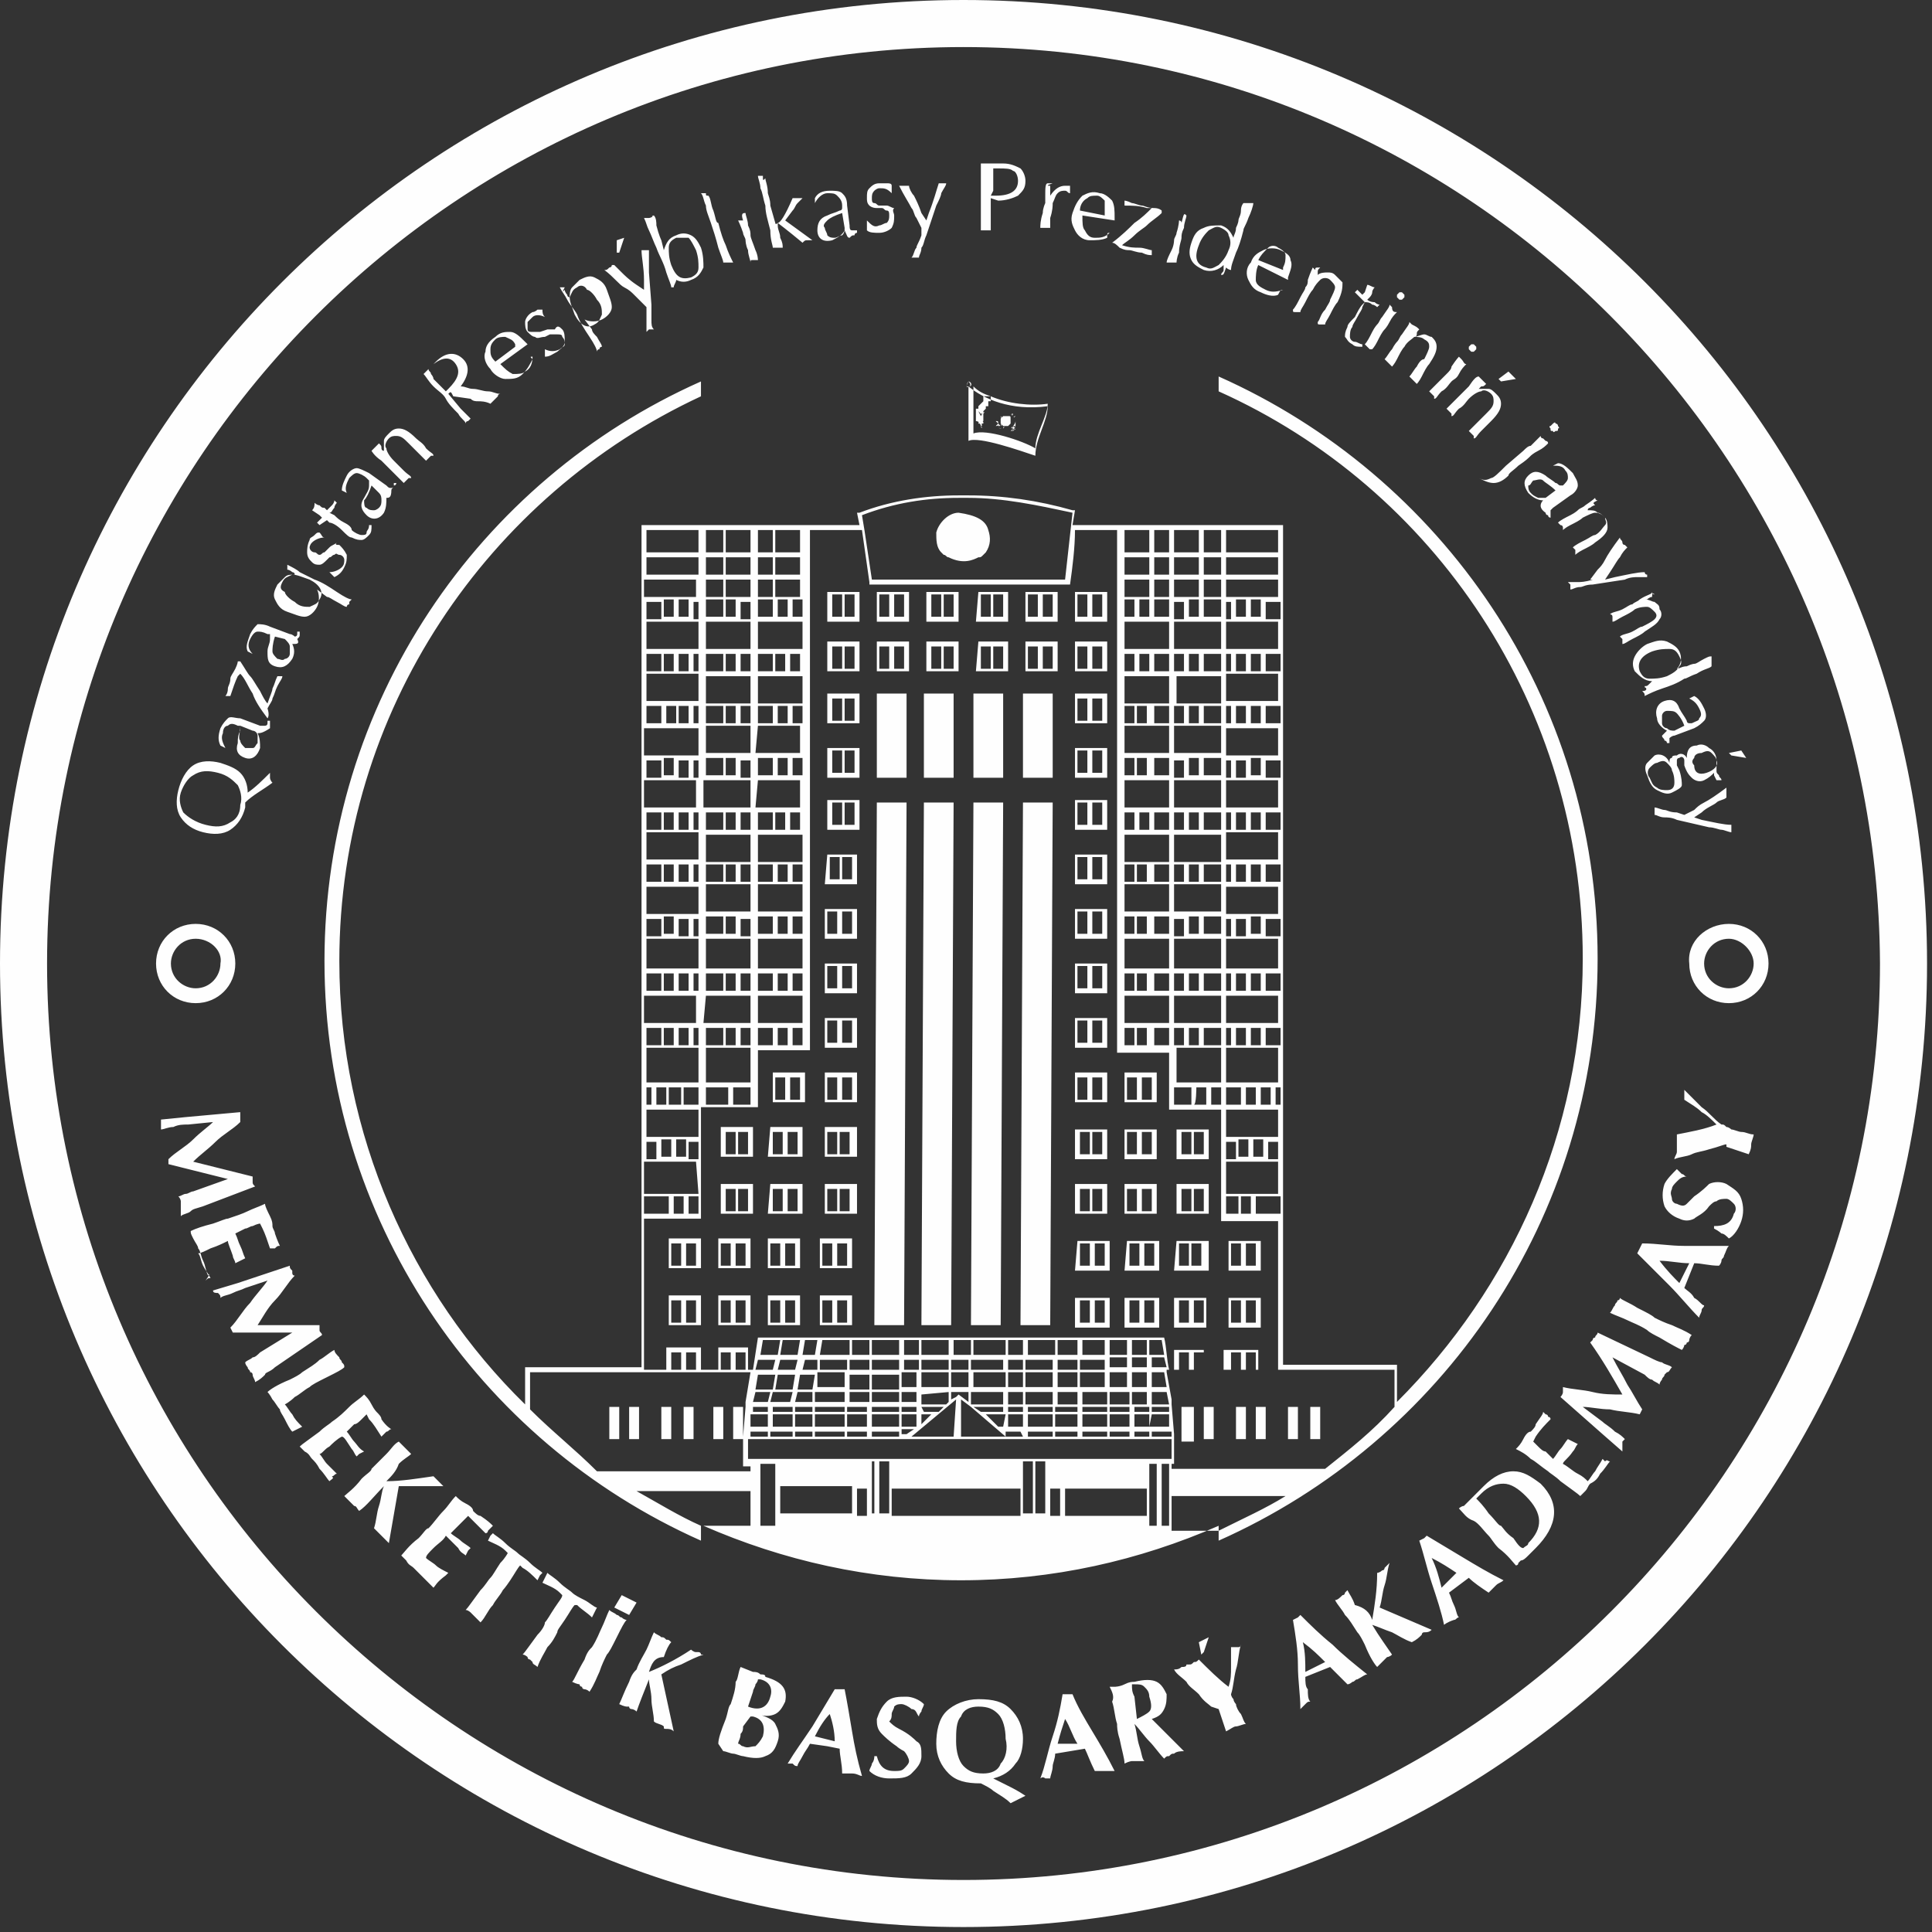 <svg width="78" height="78" viewBox="0 0 78 78" fill="none" xmlns="http://www.w3.org/2000/svg">
<rect x="0" y="0" width="78" height="78" fill="#333333" stroke="none"/>
<path d="M38.9 0C60.4 0 77.8 17.4 77.8 38.9C77.8 60.4 60.4 77.8 38.9 77.8C17.4 77.8 0 60.4 0 38.9C0 17.4 17.4 0 38.9 0ZM24.8 64.9L25.1 64.4L25.7 64.7L25.4 65.2L24.8 64.9ZM39.6 16.9C39.5 17 39.5 17.1 39.5 17.1H39.6C39.6 17 39.6 17 39.6 16.9C39.6 17 39.6 17 39.6 17C39.6 17 39.6 17 39.7 17C39.7 17.1 39.7 17 39.6 16.9C39.7 16.9 39.6 16.9 39.6 16.9ZM39.6 17.2C39.6 17.2 39.5 17.1 39.6 17.1C39.6 17.1 39.6 17.1 39.6 17.2C39.6 17.1 39.6 17.2 39.6 17.2C39.6 17.1 39.6 17.1 39.6 17.2C39.6 17.1 39.5 17.1 39.6 17.2C39.5 17.1 39.6 17.2 39.6 17.2C39.6 17.1 39.6 17.1 39.6 17.2C39.6 17.3 39.6 17.3 39.6 17.2C39.6 17.3 39.6 17.3 39.6 17.2C39.6 17.2 39.7 17.2 39.6 17.2C39.7 17.2 39.6 17.2 39.6 17.2C39.6 17.2 39.7 17.2 39.6 17.2C39.7 17.2 39.7 17.1 39.7 17.1C39.7 17.1 39.7 17.1 39.6 17.2C39.7 17.2 39.6 17.1 39.6 17.2C39.7 17.1 39.7 17.1 39.7 17.1C39.7 17.1 39.7 17.2 39.6 17.2C39.7 17.3 39.6 17.3 39.6 17.2C39.6 17.3 39.6 17.3 39.6 17.2ZM39.6 17.4C39.7 17.4 39.7 17.4 39.6 17.4C39.6 17.4 39.6 17.3 39.6 17.4C39.6 17.3 39.6 17.4 39.6 17.4ZM39.6 17.5C39.7 17.5 39.6 17.5 39.6 17.5V17.5ZM39.6 17.1C39.6 17.1 39.5 17.1 39.6 17.1C39.6 17.2 39.6 17.2 39.6 17.2C39.6 17.2 39.6 17.2 39.6 17.3V17.4C39.6 17.4 39.6 17.4 39.6 17.5C39.6 17.5 39.7 17.5 39.6 17.5C39.6 17.5 39.6 17.5 39.6 17.4C39.6 17.4 39.6 17.4 39.6 17.3V17.2C39.6 17.2 39.7 17.1 39.6 17.1C39.7 17.1 39.6 17.1 39.6 17.1C39.7 17.1 39.7 17.1 39.7 17.1V17C39.7 17 39.7 17 39.7 16.9C39.7 16.9 39.7 16.9 39.7 16.8C39.7 16.8 39.7 16.8 39.7 16.7V16.6L39.8 16.5V16.4H39.9V16.3C39.9 16.3 39.9 16.3 39.9 16.2C39.9 16.2 39.9 16.2 40 16.2C40 16.2 40 16.2 40 16.1C40 16.1 40 16.1 40 16C40.7 16.3 41.6 16.4 42.3 16.3C42.3 16.8 41.8 17.5 41.8 18.1C41.3 17.8 39.8 17.3 39.3 17.5V15.6C39.5 15.8 39.7 15.9 40 16C40 16 40 16 39.9 16H39.8C39.8 16 39.8 16 39.7 16C39.7 16 39.7 16 39.7 16.1C39.7 16.1 39.7 16.1 39.7 16.2L39.6 16.3L39.5 16.4V16.5H39.4V16.6C39.4 16.6 39.4 16.6 39.4 16.7C39.4 16.7 39.4 16.7 39.4 16.8C39.4 16.8 39.4 16.8 39.4 16.9V17C39.4 17 39.5 17 39.6 17.1C39.5 17.1 39.6 17.1 39.6 17.1ZM39.6 16.4C39.6 16.4 39.5 16.5 39.6 16.4C39.6 16.5 39.6 16.5 39.6 16.4C39.7 16.5 39.6 16.5 39.6 16.4C39.6 16.5 39.6 16.5 39.6 16.4C39.6 16.5 39.6 16.5 39.6 16.4C39.6 16.5 39.6 16.5 39.6 16.4C39.6 16.5 39.6 16.5 39.6 16.4C39.6 16.5 39.7 16.5 39.6 16.4C39.7 16.4 39.6 16.4 39.6 16.4C39.6 16.4 39.7 16.4 39.6 16.4C39.7 16.4 39.7 16.4 39.6 16.4C39.7 16.4 39.7 16.4 39.6 16.4C39.7 16.4 39.7 16.4 39.6 16.4C39.7 16.4 39.7 16.4 39.6 16.4C39.7 16.5 39.7 16.5 39.6 16.4C39.7 16.5 39.7 16.5 39.7 16.5C39.8 16.5 39.7 16.4 39.7 16.4C39.7 16.4 39.7 16.3 39.6 16.4C39.7 16.3 39.7 16.4 39.6 16.4ZM39.6 16.3C39.7 16.3 39.7 16.2 39.6 16.3C39.7 16.3 39.7 16.3 39.7 16.3C39.7 16.3 39.7 16.3 39.6 16.3C39.7 16.3 39.7 16.3 39.6 16.3ZM39.7 16.2C39.8 16.2 39.7 16.1 39.7 16.2C39.7 16.1 39.7 16.1 39.7 16.2ZM39.7 16.5H39.6C39.6 16.5 39.6 16.6 39.7 16.5C39.7 16.6 39.7 16.5 39.7 16.5ZM39.7 16.8C39.6 16.8 39.6 16.8 39.7 16.8C39.6 16.8 39.6 16.8 39.6 16.8C39.6 16.8 39.6 16.8 39.7 16.8C39.6 16.8 39.6 16.8 39.7 16.8ZM39.6 16.8C39.6 16.7 39.6 16.7 39.6 16.8C39.5 16.6 39.5 16.6 39.5 16.6C39.5 16.6 39.6 16.6 39.5 16.6C39.5 16.7 39.5 16.6 39.5 16.6C39.6 16.7 39.6 16.7 39.6 16.8C39.6 16.7 39.6 16.7 39.6 16.8C39.6 16.7 39.6 16.7 39.6 16.8C39.6 16.7 39.7 16.7 39.6 16.8C39.6 16.7 39.6 16.7 39.6 16.7C39.6 16.7 39.6 16.7 39.7 16.7C39.8 16.6 39.7 16.6 39.6 16.8C39.7 16.7 39.6 16.7 39.6 16.8ZM40.7 16.8C40.6 16.8 40.6 16.8 40.5 16.8L40.4 16.9C40.4 17 40.4 17 40.4 17.1L40.5 17.2C40.6 17.2 40.6 17.2 40.7 17.2L40.8 17.1C40.8 17 40.8 17 40.8 16.9C40.8 16.8 40.8 16.8 40.7 16.8ZM40.9 17.5C40.8 17.5 40.8 17.5 40.9 17.5C40.8 17.5 40.8 17.5 40.9 17.5C40.8 17.5 40.8 17.5 40.7 17.5C40.7 17.5 40.7 17.5 40.6 17.5C40.8 17.5 40.8 17.5 40.9 17.5C40.8 17.5 40.8 17.5 40.9 17.5C40.8 17.5 40.8 17.5 40.9 17.5ZM40.7 17.5C40.7 17.5 40.6 17.5 40.7 17.5C40.6 17.5 40.6 17.5 40.7 17.5C40.6 17.5 40.6 17.5 40.7 17.5C40.6 17.5 40.6 17.5 40.7 17.5H40.6C40.5 17.5 40.6 17.5 40.7 17.5ZM40.8 17.4C40.8 17.4 40.9 17.4 40.8 17.4C40.9 17.4 40.9 17.3 40.9 17.3C40.9 17.3 40.9 17.3 40.9 17.2C40.9 17.2 40.9 17.2 41 17.2C40.9 17.4 40.9 17.4 40.8 17.4C40.9 17.4 40.9 17.4 40.8 17.4C40.9 17.4 40.9 17.4 40.9 17.4L41 17.3C41 17.3 41 17.3 41.1 17.2C41.1 17.2 41.1 17.2 41 17.3C41 17.3 41 17.4 40.9 17.3L41 17.2V17.1C41 17.1 41 17.1 41 17C41 17 41 17.1 40.9 17.2C41 17.3 40.9 17.3 40.8 17.4H40.7C40.7 17.4 40.7 17.4 40.8 17.4C40.7 17.4 40.7 17.4 40.8 17.4ZM40.3 17.1C40.3 17 40.3 17 40.3 17C40.3 17 40.3 17 40.3 17.1C40.3 17 40.3 17 40.3 17.1C40.3 17.1 40.3 17 40.3 17.1L40.2 17C40.3 17 40.3 17 40.3 17.1C40.2 17 40.2 17 40.2 17C40.2 17 40.2 17 40.3 17.1C40.3 17.1 40.3 17.2 40.3 17.1C40.2 17.1 40.2 17.1 40.2 17.1H40.3C40.3 17.2 40.3 17.2 40.3 17.1C40.3 17.2 40.3 17.2 40.3 17.1C40.2 17.2 40.2 17.2 40.2 17.2H40.3C40.3 17.2 40.3 17.2 40.2 17.2C40.2 17.2 40.2 17.2 40.1 17.2C40.3 17.2 40.3 17.2 40.3 17.1C40.3 17.2 40.3 17.2 40.3 17.1V17.2C40.3 17.2 40.3 17.3 40.4 17.3C40.4 17.3 40.4 17.3 40.5 17.3C40.4 17.3 40.3 17.3 40.3 17.2C40.4 17.2 40.4 17.2 40.3 17.1ZM40.8 16.6C40.7 16.7 40.7 16.7 40.8 16.6C40.8 16.7 40.8 16.7 40.8 16.6C40.8 16.7 40.8 16.7 40.8 16.6ZM40.9 16.7C40.8 16.7 40.8 16.8 40.9 16.7C40.8 16.8 40.9 16.8 40.9 16.7ZM40.9 16.7C40.9 16.7 40.9 16.8 40.9 16.7C40.9 16.8 40.9 16.8 40.9 16.7C40.9 16.8 40.9 16.8 40.9 16.7C40.9 16.8 40.9 16.8 40.9 16.7C40.9 16.8 40.9 16.8 40.9 16.7ZM41 16.8C40.9 16.8 40.9 16.8 41 16.8C40.9 16.8 40.9 16.8 41 16.8C40.9 16.8 40.9 16.8 41 16.8C40.9 16.8 40.9 16.8 41 16.8ZM41 16.8C40.9 16.8 40.9 16.9 41 16.8C40.9 16.9 40.9 16.9 41 16.8C41 16.9 41 16.9 41 16.8ZM41.1 17C41 16.9 41 16.9 41.1 17C41 17 41 17 41.1 17C41 17 41 17 41.1 17ZM41.1 17C41 17 41 17 41.1 17C41 17 41 17 41.1 17C41 17 41 17 41.1 17ZM41 17.1C41 17 41 17 41 17.1V17.1ZM41 17.1C40.9 17.1 40.9 17.1 41 17.1V17.1ZM41 17.2C40.9 17.1 40.9 17.1 41 17.2C40.9 17.2 40.9 17.2 41 17.2C40.9 17.2 40.9 17.2 41 17.2ZM40.9 17.3C40.9 17.3 40.9 17.2 40.9 17.3C40.9 17.2 40.8 17.2 40.9 17.3C40.8 17.2 40.8 17.2 40.9 17.3C40.8 17.2 40.8 17.2 40.9 17.3C40.8 17.2 40.8 17.3 40.9 17.3ZM40.8 17.3C40.8 17.2 40.8 17.2 40.8 17.3C40.8 17.2 40.8 17.2 40.8 17.3ZM40.8 17.3C40.8 17.2 40.8 17.2 40.8 17.3C40.7 17.2 40.7 17.2 40.8 17.3C40.7 17.3 40.7 17.3 40.8 17.3C40.7 17.3 40.7 17.3 40.8 17.3ZM40.7 17.3C40.7 17.3 40.7 17.2 40.7 17.3C40.7 17.2 40.7 17.2 40.7 17.3ZM40.6 17.3C40.7 17.2 40.7 17.2 40.6 17.3C40.6 17.2 40.6 17.2 40.6 17.3ZM40.6 17.3C40.6 17.3 40.6 17.2 40.6 17.3C40.6 17.2 40.6 17.2 40.6 17.3C40.6 17.2 40.6 17.2 40.6 17.3ZM40.5 17.3C40.5 17.2 40.6 17.2 40.5 17.3C40.6 17.2 40.6 17.2 40.5 17.3C40.5 17.2 40.5 17.2 40.5 17.3C40.5 17.2 40.5 17.2 40.5 17.3ZM40.5 17.2C40.5 17.1 40.5 17.1 40.5 17.2C40.5 17.1 40.5 17.1 40.5 17.2ZM40.4 17.2C40.4 17.2 40.4 17.1 40.4 17.2C40.5 17.1 40.5 17.1 40.4 17.2C40.5 17.1 40.5 17.1 40.4 17.2C40.5 17.1 40.5 17.1 40.4 17.2C40.5 17.1 40.5 17.1 40.4 17.2C40.5 17.1 40.5 17.1 40.4 17.2C40.5 17.1 40.4 17.1 40.4 17.2ZM40.4 17.1C40.5 17.1 40.5 17.1 40.4 17.1C40.5 17.1 40.5 17 40.4 17.1ZM40.4 17C40.5 17 40.5 17 40.4 17C40.5 17 40.5 17 40.4 17ZM40.4 17C40.5 17 40.5 17 40.4 17C40.5 17 40.5 16.9 40.4 17C40.4 16.9 40.4 16.9 40.4 17ZM40.4 16.9C40.5 16.9 40.5 16.9 40.4 16.9C40.5 16.9 40.5 16.9 40.4 16.9ZM40.4 16.8C40.4 16.9 40.5 16.9 40.4 16.8C40.5 16.9 40.5 16.9 40.4 16.8C40.5 16.9 40.5 16.9 40.4 16.8C40.5 16.8 40.4 16.8 40.4 16.8ZM40.4 16.8C40.5 16.8 40.5 16.8 40.4 16.8C40.5 16.8 40.5 16.8 40.4 16.8C40.5 16.8 40.5 16.8 40.4 16.8C40.5 16.8 40.5 16.8 40.4 16.8ZM40.5 16.7C40.5 16.8 40.5 16.8 40.5 16.7C40.5 16.8 40.5 16.8 40.5 16.7C40.5 16.8 40.5 16.8 40.5 16.7C40.6 16.8 40.6 16.8 40.5 16.7C40.6 16.8 40.6 16.8 40.5 16.7ZM40.5 16.7C40.6 16.7 40.6 16.7 40.5 16.7C40.6 16.8 40.6 16.8 40.5 16.7C40.6 16.8 40.6 16.8 40.5 16.7C40.6 16.8 40.6 16.8 40.5 16.7C40.6 16.7 40.6 16.7 40.5 16.7ZM40.7 16.6C40.7 16.7 40.7 16.7 40.7 16.6C40.7 16.7 40.7 16.7 40.7 16.6C40.7 16.7 40.7 16.7 40.7 16.6C40.7 16.7 40.7 16.7 40.7 16.6ZM39.9 21.4C40 21.7 40 22 39.8 22.3L39.7 22.4C39.6 22.5 39.6 22.5 39.5 22.5C39.3 22.6 38.9 22.8 38.3 22.5C38.2 22.5 38.2 22.4 38.1 22.4L38 22.3C37.8 22.1 37.8 21.8 37.8 21.5C37.9 21.1 38.3 20.7 38.7 20.7C39.4 20.8 39.8 21 39.9 21.4ZM44.7 21.4H45.1V42.5H47.2V44.8H47.3H47.5H48.3H48.8H48.9H49.3V49V49.1V49.3H49.4H51.6V49.6V55.3H50.8V54.5H50.2H50.1H50H49.5H49.4V55.3H48.6V54.5H48H47.9H48H47.5H47.4V55.3H47.2C47.1 54.9 47.1 54.4 47 54H30.7H30.6L30.4 55.3H30.2V54.4H29.6H29.5H29.4H29V55.3H28.3V54.4H27.7H27.6H27.5H27H26.9V55.3H26V49.2H28.2H28.3V49V48.9V44.7H28.7H29H29.5H30.3H30.5H30.6V42.4H32.7V21.4H34.8L35.1 23.5V23.6C37.8 23.6 40.5 23.6 43.2 23.6C43.3 22.9 43.4 22.1 43.4 21.4H44.7ZM51.8 49.5V49.1C51.8 39.8 51.8 30.5 51.8 21.2H51.7H49.5H49.2H47.4H47.1H45.3H45.2H45.1H44.7H43.3L43.4 20.6H43.3C41.9 20.2 40.5 20 39.1 20V17.8C39.5 17.6 41.2 18.2 41.8 18.4C41.8 17.7 42.3 17 42.3 16.4C40.8 16.6 39.7 16.1 39.1 15.6C39.3 15.6 39.2 15.4 39.1 15.4C39.2 15.5 39.2 15.6 39.1 15.6C39.1 15.3 39.1 15.4 39.1 15.6C39 15.6 39 15.6 39.1 15.4C39 15.5 39 15.7 39.1 15.6V20C39.1 20 38.9 20 39.1 20H39H38.9H38.8H38.7C37.4 20 36 20.2 34.7 20.7H34.6L34.7 21.2H32.6H32.5H32.4H30.6H30.3H28.5H28.2H26H25.9C25.9 30.5 25.9 39.8 25.9 49.1V55.2H21.3H21.2V56.7C16.6 52.2 13.7 45.8 13.7 38.8C13.7 28.7 19.7 20 28.3 16V15.4C19.3 19.4 13.1 28.4 13.1 38.8C13.1 49.2 19.3 58.2 28.3 62.2V61.6C27.4 61.2 26.6 60.7 25.7 60.2H30.3V60.8V61.4V61.6H28.4C31.6 63 35.1 63.8 38.8 63.8C42.5 63.8 46 63 49.2 61.6V62.2C58.2 58.2 64.5 49.2 64.5 38.7C64.5 28.2 58.2 19.2 49.2 15.2V15.8C57.9 19.7 63.9 28.5 63.9 38.7C63.9 45.7 61 52 56.4 56.6V55.1H51.8C51.8 53.4 51.8 51.5 51.8 49.5ZM21.4 56.9V55.4H25.9H26.9H27.5H27.6H28.2H30.3L30.1 56.6V56.7V56.8L30 58V58.1V58.2V59.2H30.3V59.4H24.1C23.2 58.5 22.3 57.8 21.4 56.9ZM49.2 61.8H47.3V61.6V61V60.4H51.9C51.1 60.9 50.2 61.3 49.2 61.8ZM53.5 59.3H47.3V59.1H47.4V58.1V58V57.9L47.3 56.7V56.6V56.5L47.1 55.4V55.3H47.8H48H48.1H48.7H51.8H56.3V56.8C55.4 57.8 54.5 58.5 53.5 59.3ZM28.5 21.4H29.2V22.3H28.5V21.4ZM28.5 22.5H29.2V23.2H28.5V22.5ZM28.5 23.4H29.2V24.1H28.5V23.4ZM28.5 24.2H29.2V24.9H28.5V24.2ZM28.5 25.1C29.1 25.1 29.7 25.1 30.3 25.1V26.2C29.7 26.2 29.1 26.2 28.5 26.2V25.1ZM28.5 26.4H29.2V27.1H28.5V26.4ZM28.5 27.3H30.3V28V28.4H28.5V27.3ZM28.5 28.5H29.2V29.2H28.5V28.5ZM28.5 29.3H29.2H29.8H29.9H30.3V30.4C29.7 30.4 29.1 30.4 28.5 30.4V29.3ZM28.5 30.6H29.2V31.3H28.5V30.6ZM28.5 31.5H29.2H29.8H29.9H30.3V32.6H29.9H29.8H29.7H29.2H29.1H28.4V31.5H28.5ZM28.5 32.8H29.2V33.5H28.5V32.8ZM28.5 33.7H30.3V34.8C29.7 34.8 29.1 34.8 28.5 34.8V33.7ZM28.5 34.9H29.2V35.6H28.5V34.9ZM28.5 35.7C29.1 35.7 29.7 35.7 30.3 35.7V36.8C29.7 36.8 29.1 36.8 28.5 36.8V35.7ZM28.5 37H29.2V37.7H28.5V37ZM28.5 37.9C29.1 37.9 29.7 37.9 30.3 37.9V39.1C29.7 39.1 29.1 39.1 28.5 39.1V37.9ZM28.5 39.3H29.2V40H28.5V39.3ZM28.5 40.2C29.1 40.2 29.7 40.2 30.3 40.2V41.3H29.9H29.8H29.7H29.2H29.1H28.4L28.5 40.2ZM28.5 41.5H29.2V42.2H28.5V41.5ZM28.5 42.3H29.2H29.8H29.9H30.3V43.7H28.5V42.3ZM28.5 43.9H28.9V44.6H28.5V43.9ZM28.2 49H27.8V48.3H28.2V49ZM28.2 48.2H27.8H27.7H27.6H27.1H27H26V46.9H26.4H27H27.1H27.7H28.1L28.2 48.2ZM28.2 46.8H27.8V46.1H28.2V46.8ZM28.2 45.9H26.1V44.8H26.3H26.9H27H27.6H28.2V45.9ZM28.2 44.6H27.6V43.9H28.2V44.6ZM28.2 43.7H26.1V42.3H28.2V43.7ZM28.2 42.2H28V41.5H28.2V42.2ZM28.2 41.3H28H27.4H27.3H27.2H26.7H26.6H26V40.2H28.1V41.3H28.2ZM28.2 40H28V39.3H28.2V40ZM28.2 39.1C27.5 39.1 26.8 39.1 26.1 39.1V37.9H28.2V39.1ZM28.2 37.8H28V37.1H28.2V37.8ZM28.2 36.9C27.5 36.9 26.8 36.9 26.1 36.9V35.8H28.2V36.9ZM28.2 35.6H28V34.9H28.2V35.6ZM28.2 34.7C27.5 34.7 26.8 34.7 26.1 34.7V33.6H28.2V34.7ZM28.2 33.5H28V32.8H28.2V33.5ZM28.2 32.6H28H27.4H27.3H27.2H26.7H26.6H26V31.5H28.1V32.6H28.2ZM28.2 31.4H28V30.7H28.2V31.4ZM28.2 30.5H28H27.4H27.3H27.2H26.7H26.6H26V29.4H26.6H27.2H27.3H28H28.2V30.5ZM30.6 21.4H31.2V22.3H30.6V21.4ZM30.6 22.5H31.2V23.2H30.6V22.5ZM30.6 23.4H31.2V24.1H30.6V23.4ZM30.6 24.2H31.2V24.9H30.6V24.2ZM30.6 25.1C31.2 25.1 31.8 25.1 32.4 25.1V26.2C31.8 26.2 31.2 26.2 30.6 26.2V25.1ZM30.6 26.4H31.2V27.1H30.6V26.4ZM30.6 27.3H32.4V28.4H30.6V27.3ZM30.6 28.5H31.2V29.2H30.6V28.5ZM30.6 29.3H31.2H31.8H31.9H32.3V30.4H30.5L30.6 29.3ZM30.6 30.6H31.2V31.3H30.6V30.6ZM30.6 31.5H31.2H31.8H31.9H32.3V32.6H31.9H31.8H31.7H31.2H31.1H30.5L30.6 31.5ZM30.6 32.8H31.2V33.5H30.6V32.8ZM30.6 33.7H32.4V34.8H30.6V33.7ZM30.6 34.9H31.2V35.6H30.6V34.9ZM30.6 35.7C31.2 35.7 31.8 35.7 32.4 35.7V36.8C31.8 36.8 31.2 36.8 30.6 36.8V35.7ZM30.6 37H31.2V37.7H30.6V37ZM30.6 37.9C31.2 37.9 31.8 37.9 32.4 37.9V39.1C31.8 39.1 31.2 39.1 30.6 39.1V37.9ZM30.6 39.3H31.2V40H30.6V39.3ZM30.6 40.2C31.2 40.2 31.8 40.2 32.4 40.2V41.3H31.3H31.2H30.6V40.2ZM30.6 41.5H31.2V42.2H30.6V41.5ZM30.3 44.6H29.6V43.9H30.3V44.6ZM30.3 42.2H29.9V41.5H30.3V42.2ZM30.3 40H29.9V39.3H30.3V40ZM30.3 37.8H29.9V37.1H30.3V37.8ZM30.3 35.6H29.9V34.9H30.3V35.6ZM30.3 33.5H29.9V32.8H30.3V33.5ZM30.3 31.4H29.9V30.7H30.3V31.4ZM30.3 29.2H29.9V28.5H30.3V29.2ZM34.4 61.1H31.5V60H34.4V61.1ZM34.6 60.1H35V61.2H34.6V60.1ZM41.2 60.1V61.2H36V60.1H41.2ZM42.8 60.1V61.2H42.4V60.1H42.8ZM46.3 60.1V61.2H44H43V60.1H46.3ZM35.2 61.1V59H35.3V61.1H35.2ZM35.5 61.1V59H35.9V61.1H35.5ZM41.3 61.1V59H41.7V61.1H41.3ZM41.8 61.1V59H42.2V61.1H41.8ZM46.5 56.8H47.2V57H46.5V56.8ZM46.5 57.1H47.2V57.6H46.4L46.5 57.1ZM46.5 57.8H47.3V58H46.5V57.8ZM46.4 58H45.8V57.8H46.4V58ZM46.4 57.6H45.8V57.1H46.4V57.6ZM46.4 57H45.8V56.8H46.4V57ZM45.6 58H44.8V57.8H45.6V58ZM45.6 57.6H44.8V57.1H45.6V57.6ZM45.6 57H44.8V56.8H45.6V57ZM44.7 58H43.7V57.8H44.7V58ZM44.7 57.6H43.7V57.1H44.7V57.6ZM44.7 57H43.7V56.8H44.7V57ZM43.5 58H42.6V57.8H43.5V58ZM43.5 57.6H42.6V57.1H43.5V57.6ZM43.5 57H42.6V56.8H43.5V57ZM42.5 58H41.5V57.8H42.5V58ZM42.5 57.6H41.5V57.1H42.5V57.6ZM42.5 57H41.5V56.8H42.5V57ZM41.3 58H40.7H40.6V57.8H41.2L41.3 58ZM41.3 57.6H40.7V57.1H41.3V57.6ZM41.3 57H40.7V56.8H41.3V57ZM40.5 57.6H40.3L39.8 57.1H40.6L40.5 57.6ZM40.5 57H39.6L39.3 56.8H40.5V57ZM37.2 56.8H38.1L37.9 57H37.3L37.2 56.8ZM37.2 57.1H37.6L37.2 57.5V57.1ZM37 57.6H36.4V57.1H37V57.6ZM37 57H36.4V56.8H37V57ZM36.4 57.7H36.9L36.6 57.9H36.4V57.7ZM36.3 58H35.2V57.8H36.3V58ZM36.3 57.6H35.2V57.1H36.3V57.6ZM36.3 57H35.2V56.8H36.3V57ZM35 58H34.2V57.8H35V58ZM35 57.6H34.2V57.1H35V57.6ZM35 57H34.2V56.8H35V57ZM34.1 58H32.9V57.8H34.1V58ZM34.1 57.6H32.9V57.1H34.1V57.6ZM34.1 57H32.9V56.8H34.1V57ZM32.8 58H32.1V57.8H32.8V58ZM32.8 57.6H32.1V57.1H32.8V57.6ZM32.8 57H32.1V56.8H32.8V57ZM32 58H31.1V57.8H32V58ZM32 57.6H31.2V57.1H32V57.6ZM32 57H31.2V56.8H32V57ZM31 58H30.3V57.8H31V58ZM31 57.6H30.3V57.1H31V57.6ZM31 57H30.4V56.8H31V57ZM30.5 56.1L30.6 55.5H31.3L31.2 56.1H30.5ZM31.3 56.1L31.4 55.5H32.1L32 56.1H31.3ZM32.2 56.1L32.3 55.5H32.9L32.8 56.1H32.2ZM33 56.1V55.4H34.1V56H33V56.1ZM34.3 56.1V55.5H35.1V56.1H34.3ZM35.2 56.1V55.5H36.3V56.1H35.2ZM36.4 56V55.4H37V56H36.4ZM37.2 56V55.4H38.3V56H37.2ZM38.4 56V55.4H39.1V56H38.4ZM39.3 56V55.4H40.6V56H39.3ZM40.7 56V55.4H41.3V56H40.7ZM41.4 56V55.4H42.5V56H41.4ZM42.7 56V55.4H43.5V56H42.7ZM43.6 56V55.4H44.6V56H43.6ZM44.8 56V55.4H45.5V56H44.8ZM45.7 56V55.4H46.3V56H45.7ZM46.5 56V55.4H47L47.1 56H46.5ZM47.1 56.2L47.2 56.7H46.5V56.2H47.1ZM46.3 56.2V56.7H45.7V56.2H46.3ZM45.6 56.2V56.7H44.8V56.2H45.6ZM44.7 56.2V56.7H43.7V56.2H44.7ZM43.5 56.2V56.7H42.7V56.2H43.5ZM42.5 56.2V56.7H41.4V56.2H42.5ZM41.3 56.2V56.7H40.7V56.2H41.3ZM40.5 56.2V56.7H39.2V56.2H40.5ZM39.1 56.2V56.6L38.7 56.3L38.6 56.4L38.4 56.5V56.2H39.1ZM38.3 56.2V56.6L38.2 56.7H37.2V56.3L38.3 56.2ZM37 56.2V56.6H36.4V56.2H37ZM36.3 56.2V56.6H35.2V56.2H36.3ZM35.1 56.2V56.6H34.3V56.2H35.1ZM34.1 56.2V56.6H32.9V56.2H34.1ZM32.8 56.2V56.6H32.1L32.2 56.2H32.8ZM32 56.2L31.9 56.6H31.1L31.2 56.2H32ZM31.1 56.2L31 56.6H30.7H30.4L30.5 56.2H31.1ZM30.7 54.7L30.8 54.1H31.5L31.4 54.7H30.7ZM31.5 54.7L31.6 54.1H32.3L32.2 54.7H31.5ZM32.4 54.7L32.5 54.1H33L32.9 54.7H32.4ZM33.1 54.7L33.2 54.1H34.3V54.7H33.1ZM34.4 54.7V54.1H35.1V54.7H34.4ZM35.2 54.7V54.1H36.3V54.7H35.2ZM36.5 54.7V54.1H37.1V54.7H36.5ZM37.2 54.7V54.1H38.3V54.7H37.2ZM38.5 54.7V54.1H39.2V54.7H38.5ZM39.3 54.7V54.1H40.6V54.7H39.3ZM40.7 54.7V54.1H41.3V54.7H40.7ZM41.5 54.7V54.1H42.6V54.7H41.5ZM42.7 54.7V54.1H43.5V54.7H42.7ZM43.7 54.7V54.1H44.6V54.7H43.7ZM44.8 54.7V54.1H45.5V54.7H44.8ZM45.7 54.7V54.1H46.3V54.7H45.7ZM46.4 54.7V54.1H46.9L47 54.7H46.4ZM47 54.8L47.1 55.2H46.5V54.8H47ZM46.3 54.8V55.2H45.7V54.8H46.3ZM45.5 54.8V55.2H44.8V54.8H45.5ZM44.6 54.9V55.3H43.6V54.9H44.6ZM43.5 54.9V55.3H42.7V54.9H43.5ZM42.5 54.9V55.3H41.4V54.9H42.5ZM41.3 54.9V55.3H40.7V54.9H41.3ZM40.5 54.9V55.3H39.2V54.9H40.5ZM39.1 54.9V55.3H38.4V54.9H39.1ZM38.3 55.3H37.2V54.9H38.3V55.3ZM37.1 55.3H36.5V54.9H37.1V55.3ZM36.3 54.9V55.3H35.2V54.9H36.3ZM35.1 54.9V55.3H34.3V54.9H35.1ZM34.2 54.9V55.3H33.1V54.9H34.2ZM33 54.9V55.3H32.4L32.5 54.9H33ZM32.2 54.9L32.1 55.3H31.4L31.5 54.9H32.2ZM31.3 54.9L31.2 55.3H30.5L30.6 54.9H31.3ZM38.8 56.5L39.2 56.8L40.6 58H38.8V56.5ZM38.5 58H36.8L38.6 56.5L38.5 58ZM40.9 58.1H47.3V58.9H47.2H46.9H46.8H46.7H46.3H46.2H42.3H41.8H41.7H41.6H41.2H41.1H36H35.4H35.3H35.2H35H31.4H30.7H30.6H30.5H30.4H30.2V58.1H36.4H40.9ZM47.2 59.4V61.6H46.9V59.1H47.2V59.4ZM46.7 59.1V61.6H46.4V59.1H46.7ZM31.3 59.1V61.6H30.7V59.1H31.3ZM30.6 59.1V61.6V59.4V59.1ZM24.6 56.8H25V58.1H24.6V56.8ZM25.4 56.8H25.8V58.1H25.4V56.8ZM26.7 56.8H27.1V58.1H26.7V56.8ZM27.6 56.8H28V58.1H27.6V56.8ZM28.8 56.8H29.2V58.1H28.8V56.8ZM29.6 56.8H30V58.1H29.6V56.8ZM47.7 56.8H48.2V58.2H47.7V56.8ZM48.5 56.8H49V58.1H48.6V56.8H48.5ZM49.9 56.8H50.3V58.1H49.9V56.8ZM50.7 56.8H51.1V58.1H50.7V56.8ZM52 56.8H52.4V58.1H52V56.8ZM52.9 56.8H53.3V58.1H52.9V56.8ZM48.3 55.3H48.2V54.6H48.6V55.3H48.3ZM50.7 55.3H50.3V54.6H50.7V55.3ZM27.1 55.3V54.6H27.5V55.3H27.2H27.1ZM31.3 21.4H32.3V22.3H31.3V21.4ZM31.3 22.5H32.3V23.2H31.3V22.5ZM31.3 23.4H32.3V24.1H31.3V23.4ZM29.3 21.4H30.3V22.3H29.3V21.4ZM29.3 22.5H30.3V23.2H29.3V22.5ZM29.3 23.4H30.3V24.1H29.3V23.4ZM30.3 27.1H29.9V26.4H30.3V27.1ZM30.3 25H29.9V24.3H30.3V25ZM28.2 29.2H28V28.5H28.2V29.2ZM28.2 28.3H26.1V27.2H28.2V28.3ZM28.2 27.1H28V26.4H28.2V27.1ZM28.2 26.2C27.5 26.2 26.8 26.2 26.1 26.2V25.1C26.8 25.1 27.5 25.1 28.2 25.1V26.2ZM28.2 25H28V24.3H28.2V25ZM28.2 24.1H28H27.4H27.3H27.2H26.7H26.6H26V23.4H28.1V24.1H28.2ZM28.2 23.2H26.1V22.5H28.2V23.2ZM28.2 22.3H26.1V21.4H28.2V22.3ZM32.4 24.2V24.9H32V24.2H32.4ZM31.8 24.2V24.9H31.4V24.2H31.8ZM29.7 24.2V24.9H29.3V24.2H29.7ZM27.8 24.2V24.9H27.4V24.2H27.8ZM26.7 25H26.1V24.3H26.7V25ZM27.2 24.2V24.9H26.8V24.2H27.2ZM27.2 48.3H27.6V49H27.2V48.3ZM27 49H26V48.3H27V49ZM27.1 46V46.7H26.7V46H27.1ZM26.5 46.8H26.1V46.1H26.5V46.8ZM27.7 46V46.7H27.3V46H27.7ZM26.9 43.9V44.6H26.5V43.9H26.9ZM26.3 44.6H26.1V43.9H26.3V44.6ZM27.5 43.9V44.6H27V43.9H27.5ZM29.4 43.9V44.6H29.2H28.9V43.9H29.4ZM32.4 39.3V40H32V39.3H32.4ZM31.8 39.3V40H31.4V39.3H31.8ZM29.7 39.3V40H29.3V39.3H29.7ZM27.4 40V39.3H27.8V40H27.4ZM26.7 40H26.1V39.3H26.7V40ZM26.8 39.3H27.2V40H26.8V39.3ZM32.4 41.5V42.2H32V41.5H32.4ZM31.8 41.5V42.2H31.4V41.5H31.8ZM29.7 41.5V42.2H29.3V41.5H29.7ZM27.4 42.2V41.5H27.8V42.2H27.4ZM26.7 42.2H26.1V41.5H26.7V42.2ZM26.8 41.5H27.2V42.2H26.8V41.5ZM32.4 37V37.7H32V37H32.4ZM31.8 37V37.7H31.4V37H31.8ZM29.7 37V37.7H29.3V37H29.7ZM27.4 37.8V37.1H27.8V37.8H27.4ZM26.7 37.8H26.1V37.1H26.7V37.8ZM26.8 37H27.2V37.7H26.8V37ZM32.4 34.9V35.6H32V34.9H32.4ZM31.8 34.9V35.6H31.4V34.9H31.8ZM29.7 34.9V35.6H29.3V34.9H29.7ZM27.4 35.6V34.9H27.8V35.6H27.4ZM26.7 35.6H26.1V34.9H26.7V35.6ZM26.8 34.9H27.2V35.6H26.8V34.9ZM31.9 33.5V32.8H32.3V33.5H31.9ZM31.3 32.8H31.7V33.5H31.3V32.8ZM29.3 32.8H29.7V33.5H29.3V32.8ZM27.4 33.5V32.8H27.8V33.5H27.4ZM26.7 33.5H26.1V32.8H26.7V33.5ZM26.8 32.8H27.2V33.5H26.8V32.8ZM32.4 30.6V31.3H32V30.6H32.4ZM31.8 30.6V31.3H31.4V30.6H31.8ZM29.7 30.6V31.3H29.3V30.6H29.7ZM27.4 31.4V30.7H27.8V31.4H27.4ZM26.7 31.4H26.1V30.7H26.7V31.4ZM26.8 30.6H27.2V31.3H26.8V30.6ZM32.4 28.5V29.2H32V28.5H32.4ZM31.8 28.5V29.2H31.4V28.5H31.8ZM29.7 28.5V29.2H29.3V28.5H29.7ZM27.8 28.5V29.2H27.4V28.5H27.8ZM26.7 29.2H26.1V28.5H26.7V29.2ZM27.3 28.5V29.2H26.9V28.5H27.3ZM31.9 27.1V26.4H32.3V27.1H31.9ZM31.3 26.4H31.7V27.1H31.3V26.4ZM29.3 26.4H29.7V27.1H29.3V26.4ZM27.4 27.1V26.4H27.8V27.1H27.4ZM26.7 27.1H26.1V26.4H26.7V27.1ZM26.8 26.4H27.2V27.1H26.8V26.4ZM44.2 52.4H44.8V53.6H44.2H44H43.4V52.4H43.5H44H44.2ZM44.6 52.5H44.2V53.4H44.6V52.5ZM46.2 52.4H46.8V53.6H46.2H46H45.4V52.4H45.5H46H46.2ZM46.6 52.5H46.2V53.4H46.6V52.5ZM48.1 52.4H48.7V53.6H48.1H48H47.4V52.4H47.5H48H48.1ZM48.6 52.5H48.2V53.4H48.6V52.5ZM44 52.5H43.6V53.4H44V52.5ZM43.5 50.1H44H44.1H44.2H44.8V51.3H44.2H44H43.4L43.5 50.1ZM44.2 50.2V51.1H44.6V50.2H44.2ZM44 50.2H43.6V51.1H44V50.2ZM46 52.5H45.6V53.4H46V52.5ZM45.5 50.1H46H46.1H46.2H46.8V51.3H46.2H46H45.4L45.5 50.1ZM46.2 50.2V51.1H46.6V50.2H46.2ZM46 50.2H45.6V51.1H46V50.2ZM48 54.6V55.3H47.6V54.6H48ZM48 52.5H47.6V53.4H48V52.5ZM47.5 50.1H48H48.1H48.2H48.8V51.3H48.2H48H47.4L47.5 50.1ZM48.1 50.2V51.1H48.5V50.2H48.1ZM48 50.2H47.6V51.1H48V50.2ZM50.1 54.6V55.3H49.7V54.6H50.1ZM49.6 52.4H50.1H50.2H50.3H50.9V53.6H50.3H50.2H49.6V52.4ZM50.3 52.5V53.4H50.7V52.5H50.3ZM50.1 52.5H49.7V53.4H50.1V52.5ZM49.6 50.1H50.1H50.2H50.3H50.9V51.3H50.3H50.2H49.6V50.1ZM50.3 50.2V51.1H50.7V50.2H50.3ZM50.1 50.2H49.7V51.1H50.1V50.2ZM27.7 54.6H28.1V55.3H27.7V54.6ZM27 52.3H27.5H27.6H27.7H28.3V53.5H27.7H27.6H27V52.3ZM27.7 52.5V53.4H28.1V52.5H27.7ZM27.5 52.5H27.1V53.4H27.5V52.5ZM27 50H27.5H27.6H27.7H28.3V51.2H27.7H27.6H27V50ZM27.7 50.2V51.1H28.1V50.2H27.7ZM27.5 50.2H27.1V51.1H27.5V50.2ZM29.7 54.6H30.1V55.3H29.7V54.6ZM29.5 54.6V55.3H29.1V54.6H29.5ZM29 52.3H29.5H29.6H29.7H30.3V53.5H29.7H29.6H29V52.3ZM29.7 52.5V53.4H30.1V52.5H29.7ZM29.5 52.5H29.1V53.4H29.5V52.5ZM29 50H29.5H29.6H29.7H30.3V51.2H29.7H29.6H29V50ZM29.7 50.2V51.1H30.1V50.2H29.7ZM29.5 50.2H29.1V51.1H29.5V50.2ZM31 52.3H31.5H31.6H31.7H32.3V53.5H31.7H31.6H31V52.3ZM31.7 52.5V53.4H32.1V52.5H31.7ZM31.5 52.5H31.1V53.4H31.5V52.5ZM31 50H31.5H31.6H31.7H32.3V51.2H31.7H31.6H31V50ZM31.7 50.2V51.1H32.1V50.2H31.7ZM31.5 50.2H31.1V51.1H31.5V50.2ZM33.1 52.3H33.6H33.7H33.8H34.4V53.5H33.8H33.7H33.1V52.3ZM33.8 52.5V53.4H34.2V52.5H33.8ZM33.6 52.5H33.2V53.4H33.6V52.5ZM33.1 50H33.6H33.7H33.8H34.4V51.2H33.8H33.7H33.1V50ZM33.8 50.2V51.1H34.2V50.2H33.8ZM33.6 50.2H33.2V51.1H33.6V50.2ZM43.4 45.6H44H44.1H44.7V46.8H44.1H44H43.4V45.6ZM44.1 45.7V46.6H44.5V45.7H44.1ZM44 45.7H43.6V46.6H44V45.7ZM43.4 47.8H44H44.1H44.7V49H44.1H44H43.4V47.8ZM44.1 48V48.9H44.5V48H44.1ZM44 48H43.6V48.9H44V48ZM45.4 45.6H45.9H46H46.1H46.7V46.8H46.1H46H45.4V45.6ZM46.1 45.7V46.6H46.5V45.7H46.1ZM45.9 45.7H45.5V46.6H45.9V45.7ZM45.4 47.8H45.9H46H46.1H46.7V49H46.1H46H45.4V47.8ZM46.1 48V48.9H46.5V48H46.1ZM45.9 48H45.5V48.9H45.9V48ZM47.5 45.6H48H48.1H48.2H48.8V46.8H48.2H48.1H47.5V45.6ZM48.2 45.7V46.6H48.6V45.7H48.2ZM48.1 45.7H47.7V46.6H48.1V45.7ZM47.5 47.8H48H48.1H48.2H48.8V49H48.2H48.1H47.5V47.8ZM48.2 48V48.9H48.6V48H48.2ZM48.1 48H47.7V48.9H48.1V48ZM29.1 47.8H29.6H29.7H29.8H30.4V49H29.8H29.7H29.1V47.8ZM29.8 48V48.9H30.2V48H29.8ZM29.7 48H29.3V48.9H29.7V48ZM31.1 47.8H31.6H31.7H31.8H32.4V49H31.8H31.7H31L31.1 47.8ZM31.8 48V48.9H32.2V48H31.8ZM31.6 48H31.2V48.9H31.6V48ZM33.3 47.8H33.8H33.9H34H34.6V49H34H33.9H33.3V47.8ZM33.9 48V48.9H34.3V48H33.9ZM33.8 48H33.4V48.9H33.8V48ZM45.4 43.3H45.9H46H46.1H46.7V44.5H46.1H46H45.4V43.3ZM46.1 43.5V44.4H46.5V43.5H46.1ZM45.9 43.5H45.5V44.4H45.9V43.5ZM43.4 43.3H43.9H44H44.1H44.7V44.5H44.1H44H43.4V43.3ZM44.1 43.5V44.4H44.5V43.5H44.1ZM43.9 43.5H43.5V44.4H43.9V43.5ZM29.1 45.5H29.6H29.7H29.8H30.4V46.7H29.8H29.7H29.1V45.5ZM29.8 45.7V46.6H30.2V45.7H29.8ZM29.7 45.7H29.3V46.6H29.7V45.7ZM31.1 45.5H31.6H31.7H31.8H32.4V46.7H31.8H31.7H31L31.1 45.5ZM31.8 45.7V46.6H32.2V45.7H31.8ZM31.6 45.7H31.2V46.6H31.6V45.7ZM31.2 43.3H31.7H31.8H31.9H32.5V44.5H31.9H31.8H31.2V43.3C31.1 43.3 31.2 43.3 31.2 43.3ZM31.9 43.5V44.4H32.3V43.5H31.9ZM31.7 43.5H31.3V44.4H31.7V43.5ZM33.3 45.5H33.8H33.9H34H34.6V46.7H34H33.9H33.3V45.5ZM33.9 45.7V46.6H34.3V45.7H33.9ZM33.8 45.7H33.4V46.6H33.8V45.7ZM33.3 43.3H33.8H33.9H34H34.6V44.5H34H33.9H33.3V43.3ZM34 43.5V44.4H34.4V43.5H34ZM33.8 43.5H33.4V44.4H33.8V43.5ZM43.4 41.1H43.9H44H44.1H44.7V42.3H44.1H44H43.4V41.1ZM44.1 41.2V42.1H44.5V41.2H44.1ZM43.9 41.2H43.5V42.1H43.9V41.2ZM33.3 41.1H33.8H33.9H34.6V42.3H33.9H33.3V41.1ZM33.8 41.2H33.4V42.1H33.8V41.2ZM34.4 41.2H34V42.1H34.4V41.2ZM43.4 38.9H43.9H44H44.1H44.7V40.1H44.1H44H43.4V38.9ZM44.1 39V39.9H44.5V39H44.1ZM43.9 39H43.5V39.9H43.9V39ZM33.3 38.9H33.8H33.9H34H34.6V40.1H34H33.9H33.3V38.9ZM34 39V39.9H34.4V39H34ZM33.8 39H33.4V39.9H33.8V39ZM43.4 36.7H43.9H44H44.1H44.7V37.9H44.1H44H43.4V36.7ZM44.1 36.8V37.7H44.5V36.8H44.1ZM43.9 36.8H43.5V37.7H43.9V36.8ZM33.3 36.7H33.8H33.9H34H34.6V37.9H34H33.9H33.3V36.7ZM34 36.8V37.7H34.4V36.8H34ZM33.8 36.8H33.4V37.7H33.8V36.8ZM43.4 34.5H43.9H44H44.1H44.7V35.7H44.1H44H43.4V34.5ZM44.1 34.6V35.5H44.5V34.6H44.1ZM43.9 34.6H43.5V35.5H43.9V34.6ZM33.4 34.5H33.9H34H34.6V35.7H34H33.9H33.3L33.4 34.5ZM34 34.6V35.5H34.4V34.6H34ZM33.9 34.6H33.5V35.5H33.9V34.6ZM43.4 32.3H43.9H44H44.1H44.7V33.5H44.1H44H43.4V32.3ZM44.1 32.4V33.3H44.5V32.4H44.1ZM43.9 32.4H43.5V33.3H43.9V32.4ZM33.4 32.3H34H34.1H34.7V33.5H34.1H34H33.4V32.3ZM34.1 32.4V33.3H34.5V32.4H34.1ZM34 32.4H33.6V33.3H34V32.4ZM43.4 30.2H43.9H44H44.1H44.7V31.4H44.1H44H43.4V30.2ZM44.1 30.3V31.2H44.5V30.3H44.1ZM43.9 30.3H43.5V31.2H43.9V30.3ZM33.4 30.2H34H34.1H34.7V31.4H34.1H34H33.4V30.2ZM34.1 30.3V31.2H34.5V30.3H34.1ZM34 30.3H33.6V31.2H34V30.3ZM43.4 28H43.9H44H44.1H44.7V29.2H44.1H44H43.4V28ZM44.1 28.2V29.1H44.5V28.2H44.1ZM43.9 28.2H43.5V29.1H43.9V28.2ZM33.4 28H34H34.1H34.7V29.2H34.1H34H33.4V28ZM34.1 28.2V29.1H34.5V28.2H34.1ZM34 28.2H33.6V29.1H34V28.2ZM43.4 25.9H43.9H44H44.1H44.7V27.1H44.1H44H43.4V25.9ZM44.1 26.1V27H44.5V26.1H44.1ZM43.9 26.1H43.5V27H43.9V26.1ZM41.4 25.9H41.9H42H42.1H42.7V27.1H42.1H42H41.4V25.9ZM42.1 26.1V27H42.5V26.1H42.1ZM41.9 26.1H41.5V27H41.9V26.1ZM39.5 25.9H40H40.1H40.7V27.1H40.1H40H39.4L39.5 25.9ZM40.1 26.1V27H40.5V26.1H40.1ZM40 26.1H39.6V27H40V26.1ZM37.4 25.9H38H38.1H38.7V27.1H38.1H38H37.4V25.9ZM38.1 26.1V27H38.5V26.1H38.1ZM38 26.1H37.6V27H38V26.1ZM35.4 25.9H35.9H36H36.1H36.7V27.1H36.1H36H35.4V25.9ZM36.1 26.1V27H36.5V26.1H36.1ZM35.9 26.1H35.5V27H35.9V26.1ZM33.4 25.9H34H34.1H34.7V27.1H34.1H34H33.4V25.9ZM34.1 26.1V27H34.5V26.1H34.1ZM34 26.1H33.6V27H34V26.1ZM43.4 23.9H43.9H44H44.1H44.7V25.1H44.1H44H43.4V23.9ZM44.1 24V24.9H44.5V24H44.1ZM43.9 24H43.5V24.9H43.9V24ZM41.4 23.9H41.9H42H42.1H42.7V25.1H42.1H42H41.4V23.9ZM42.1 24V24.9H42.5V24H42.1ZM41.9 24H41.5V24.9H41.9V24ZM39.5 23.9H40H40.1H40.7V25.1H40.1H40H39.4L39.5 23.9ZM40.1 24V24.9H40.5V24H40.1ZM40 24H39.6V24.9H40V24ZM37.4 23.9H38H38.1H38.7V25.1H38.1H38H37.4V23.9ZM38.1 24V24.9H38.5V24H38.1ZM38 24H37.6V24.9H38V24ZM35.4 23.9H35.9H36H36.1H36.7V25.1H36.1H36H35.4V23.9ZM36.1 24V24.9H36.5V24H36.1ZM35.9 24H35.5V24.9H35.9V24ZM33.4 23.9H34H34.1H34.7V25.1H34.1H34H33.4V23.9ZM34.1 24V24.9H34.5V24H34.1ZM34 24H33.6V24.9H34V24ZM41.3 32.4H42.5L42.4 53.5H41.2L41.3 32.4ZM39.3 32.4H40.5L40.4 53.5H39.2L39.3 32.4ZM37.3 32.4H38.5L38.4 53.5H37.2L37.3 32.4ZM35.4 32.4H36.6L36.5 53.5H35.3L35.4 32.4ZM41.3 28H42.5V31.4H41.3V28ZM39.3 28H40.5V31.4H39.3V28ZM37.3 28H38.5V31.4H37.3V28ZM35.4 28H36.6V31.4H35.4V28ZM49.3 21.4V22.3H48.6V21.4H49.3ZM49.3 22.5V23.2H48.6V22.5H49.3ZM49.3 23.4V24.1H48.6V23.4H49.3ZM49.3 24.2V24.9H48.6V24.2H49.3ZM49.3 25.1V26.2H48.6H48.5H48H47.9H47.8H47.4V25.1H47.8H48H48.6H49.3ZM49.3 26.4V27.1H48.6V26.4H49.3ZM49.3 27.3V28.4H47.5V28V27.3H49.3ZM49.3 28.5V29.2H48.6V28.5H49.3ZM49.3 29.3V30.4H48.6H48.5H48H47.9H47.8H47.4V29.3H47.8H48H48.6H49.3ZM49.3 30.6V31.3H48.6V30.6H49.3ZM49.3 31.5V32.6H48.6H48.5H48H47.9H47.8H47.4V31.5H47.8H48H48.6H49.3ZM49.3 32.8V33.5H48.6V32.8H49.3ZM49.3 33.7V34.8H48.6H48.5H48H47.9H47.8H47.4V33.7H49.3ZM49.3 34.9V35.6H48.6V34.9H49.3ZM49.3 35.7V36.8H48.6H48.5H48H47.9H47.8H47.4V35.7H47.8H48H48.6H49.3ZM49.3 37V37.7H48.6V37H49.3ZM49.3 37.9V39.1H48.6H48.5H48H47.9H47.8H47.4V37.9H47.8H48H48.6H49.3ZM49.3 39.3V40H48.6V39.3H49.3ZM49.3 40.2V41.3H48.6H48.5H48H47.9H47.8H47.4V40.2H47.8H48H48.6H49.3ZM49.3 41.5V42.2H48.6V41.5H49.3ZM49.3 42.3V43.7H47.5V42.3H47.9H48H48.6H49.3ZM49.3 43.9V44.6H48.9V43.9H49.3ZM49.5 49V48.3H50V49H49.5ZM49.5 48.2V46.9H49.9H50.5H50.6H51.2H51.6V48.2H50.6H50.5H50H49.5ZM49.5 46.8V46.1H49.9V46.8H49.5ZM49.5 45.9V44.8H50.1H50.7H50.8H51.4H51.6V45.9H49.5ZM49.5 44.6V43.9H50.1V44.6H49.5ZM49.5 43.7V42.3H51.6V43.7H49.5ZM49.5 42.2V41.5H49.7V42.2H49.5ZM49.5 41.3V40.2H51.6V41.3H51H50.5H50.4H50.3H49.7H49.5ZM49.5 40V39.3H49.7V40H49.5ZM49.5 39.1V37.9H51.6V39.1H51H50.5H50.4H50.3H49.7H49.5ZM49.5 37.8V37.1H49.7V37.8H49.5ZM49.5 36.9V35.8H51.6V36.9H51H50.5H50.4H50.3H49.7H49.5ZM49.5 35.6V34.9H49.7V35.6H49.5ZM49.5 34.7V33.6H51.6V34.7H51H50.5H50.4H50.3H49.7H49.5ZM49.5 33.5V32.8H49.7V33.5H49.5ZM49.5 32.6V31.5H51.6V32.6H51H50.5H50.4H50.3H49.7H49.5ZM49.5 31.4V30.7H49.7V31.4H49.5ZM49.5 30.5V29.4H49.7H50.3H50.4H51H51.6V30.5H51H50.5H50.4H50.3H49.7H49.5ZM47.2 21.4V22.3H46.6V21.4H47.2ZM47.2 22.5V23.2H46.6V22.5H47.2ZM47.2 23.4V24.1H46.6V23.4C46.5 23.4 47.2 23.4 47.2 23.4ZM47.2 24.2V24.9H46.6V24.2H47.2ZM47.2 25.1V26.2H46.6H46.5H46H45.9H45.8H45.4V25.1H45.8H46H46.6H47.2ZM47.2 26.4V27.1H46.6V26.4H47.2ZM47.2 27.3V28.4H45.4V27.3H47.2ZM47.2 28.5V29.2H46.6V28.5H47.2ZM47.2 29.3V30.4H45.4V29.3H45.8H45.9H46.5H47.2ZM47.2 30.6V31.3H46.6V30.6H47.2ZM47.2 31.5V32.6H46.6H46.5H46H45.9H45.8H45.4V31.5H45.8H45.9H46.5H47.2ZM47.2 32.8V33.5H46.6V32.8H47.2ZM47.2 33.7V34.8H45.4V33.7H47.2ZM47.2 34.9V35.6H46.6V34.9H47.2ZM47.2 35.7V36.8H46.6H46.5H45.4V35.7H45.8H45.9H46.5H47.2ZM47.2 37V37.7H46.6V37H47.2ZM47.2 37.9V39.1H46.6H46.5H45.4V37.9H45.8H45.9H46.5H47.2ZM47.2 39.3V40H46.6V39.3H47.2ZM47.2 40.2V41.3H46.6H46.5H45.4V40.2H45.8H45.9H46.5H47.2ZM47.2 41.5V42.2H46.6V41.5H47.2ZM47.4 44.6V43.9H48.1V44.6H47.4ZM47.4 42.2V41.5H47.8V42.2H47.4ZM47.4 40V39.3H47.8V40H47.4ZM47.4 37.8V37.1H47.8V37.8H47.4ZM47.4 35.6V34.9H47.8V35.6H47.4ZM47.4 33.5V32.8H47.8V33.5H47.4ZM47.4 31.4V30.7H47.8V31.4H47.4ZM47.4 29.2V28.5H47.8V29.2H47.4ZM46.4 21.4V22.3H45.4V21.4H46.4ZM46.4 22.5V23.2H45.4V22.5H46.4ZM46.4 23.4V24.1H45.4V23.4H46.4ZM48.4 21.4V22.3H47.4V21.4H48.4ZM48.4 22.5V23.2H47.4V22.5H48.4ZM48.4 23.4V24.1H47.4V23.4H48.4ZM47.4 27.1V26.4H47.8V27.1H47.4ZM47.4 25V24.3H47.8V25H47.4ZM49.5 29.2V28.5H49.7V29.2H49.5ZM49.5 28.3V27.2H51.6V28.3H49.5ZM49.5 27.1V26.4H49.7V27.1H49.5ZM49.5 26.2V25.1H49.7H50.3H50.4H51H51.6V26.2H51H50.5H50.4H50.3H49.7H49.5ZM49.5 25V24.3H49.7V25H49.5ZM49.5 24.1V23.4H51.6V24.1H51H50.5H50.4H50.3H49.7H49.5ZM49.5 23.2V22.5H51.6V23.2H49.5ZM49.5 22.3V21.4H51.6V22.3H49.5ZM45.4 24.2H45.8V24.9H45.4V24.2ZM46 24.2H46.4V24.9H46V24.2ZM48 24.2H48.4V24.9H48V24.2ZM49.9 24.2H50.3V24.9H49.9V24.2ZM51.1 25V24.3H51.7V25H51.1ZM50.5 24.2H50.9V24.9H50.5V24.2ZM50.5 48.3V49H50.1V48.3H50.5ZM50.7 49V48.3H51.7V49H50.7ZM50.6 46H51V46.7H50.6V46ZM51.2 46.8V46.1H51.6V46.8H51.2ZM50 46H50.4V46.7H50V46ZM50.9 43.9H51.3V44.6H50.9V43.9ZM51.5 44.6V43.9H51.7V44.6H51.5ZM50.3 43.9H50.7V44.6H50.3V43.9ZM48.3 43.9H48.7V44.6H48.4H48.2C48.3 44.6 48.3 43.9 48.3 43.9ZM45.4 39.3H45.8V40H45.4V39.3ZM45.9 39.3H46.3V40H45.9V39.3ZM48 39.3H48.4V40H48V39.3ZM50.3 40H49.9V39.3H50.3V40ZM51.1 40V39.3H51.7V40H51.1ZM50.9 39.3V40H50.5V39.3H50.9ZM45.4 41.5H45.8V42.2H45.4V41.5ZM45.9 41.5H46.3V42.2H45.9V41.5ZM48 41.5H48.4V42.2H48V41.5ZM50.3 42.2H49.9V41.5H50.3V42.2ZM51.1 42.2V41.5H51.7V42.2H51.1ZM50.9 41.5V42.2H50.5V41.5H50.9ZM45.4 37H45.8V37.7H45.4V37ZM45.9 37H46.3V37.7H45.9V37ZM48 37H48.4V37.7H48V37ZM50.3 37.8H49.9V37.1H50.3V37.8ZM51.1 37.8V37.1H51.7V37.8H51.1ZM50.9 37V37.7H50.5V37H50.9ZM45.4 34.9H45.8V35.6H45.4V34.9ZM45.9 34.9H46.3V35.6H45.9V34.9ZM48 34.9H48.4V35.6H48V34.9ZM50.3 35.6H49.9V34.9H50.3V35.6ZM51.1 35.6V34.9H51.7V35.6H51.1ZM50.9 34.9V35.6H50.5V34.9H50.9ZM45.8 33.5H45.4V32.8H45.8V33.5ZM46.4 32.8V33.5H46V32.8H46.4ZM48.4 32.8V33.5H48V32.8H48.4ZM50.3 33.5H49.9V32.8H50.3V33.5ZM51.1 33.5V32.8H51.7V33.5H51.1ZM50.9 32.8V33.5H50.5V32.8H50.9ZM45.4 30.6H45.8V31.3H45.4V30.6ZM45.9 30.6H46.3V31.3H45.9V30.6ZM48 30.6H48.4V31.3H48V30.6ZM50.3 31.4H49.9V30.7H50.3V31.4ZM51.1 31.4V30.7H51.7V31.4H51.1ZM50.9 30.6V31.3H50.5V30.6H50.9ZM45.4 28.5H45.8V29.2H45.4V28.5ZM45.9 28.5H46.3V29.2H45.9V28.5ZM48 28.5H48.4V29.2H48V28.5ZM49.9 28.5H50.3V29.2H49.9V28.5ZM51.1 29.2V28.5H51.7V29.2H51.1ZM50.5 28.5H50.9V29.2H50.5V28.5ZM45.8 27.1H45.4V26.4H45.8V27.1ZM46.4 26.4V27.1H46V26.4H46.4ZM48.4 26.4V27.1H48V26.4H48.4ZM50.3 27.1H49.9V26.4H50.3V27.1ZM51.1 27.1V26.4H51.7V27.1H51.1ZM50.9 26.4V27.1H50.5V26.4H50.9ZM34.9 21.4L34.8 20.8C36.1 20.3 37.4 20.1 38.7 20.1H38.8H38.9H39H39.1C40.5 20.1 41.9 20.4 43.3 20.7L43 23.4H35.2L34.9 21.4ZM68 32.9L68.4 32.7C68.5 32.6 68.6 32.5 68.8 32.4C69 32.3 69.3 32.1 69.7 31.8C69.7 31.9 69.7 31.9 69.7 32V32.1V32.2C69.6 32.3 69.4 32.3 69.3 32.4C69.2 32.5 68.9 32.6 68.7 32.8L68.4 33L68.7 33.1C69.2 33.2 69.6 33.3 69.9 33.3V33.4C69.9 33.4 69.9 33.4 69.9 33.5C69.9 33.5 69.9 33.5 69.9 33.6C69.8 33.6 69.6 33.5 69.5 33.5C69.4 33.5 69.2 33.4 69 33.4L67.7 33.1C67.5 33 67.3 33 67.2 33C67 33 66.9 32.9 66.8 32.9V32.8C66.8 32.8 66.8 32.8 66.8 32.7V32.6C66.9 32.6 67.1 32.7 67.2 32.7C67.3 32.7 67.4 32.8 67.7 32.8L68 32.9ZM42.4 7.5C42.4 7.6 42.4 7.6 42.4 7.7C42.4 7.8 42.4 7.9 42.4 7.9C42.6 7.6 42.8 7.5 43 7.5C43 7.5 43 7.5 43.1 7.5H43.2C43.2 7.5 43.2 7.6 43.2 7.7C43.2 7.8 43.2 7.8 43.2 7.8C43.1 7.8 43.1 7.7 43 7.7C42.9 7.7 42.8 7.7 42.7 7.8C42.6 7.9 42.6 8 42.5 8.2C42.5 8.3 42.5 8.5 42.4 8.8C42.4 9 42.4 9.2 42.4 9.2C42.4 9.2 42.4 9.2 42.3 9.2H42.2C42.1 9.2 42.1 9.2 42 9.2C42 9.1 42 8.9 42.1 8.6C42.1 8.4 42.2 8.2 42.2 8.2C42.2 8.1 42.2 8 42.2 7.9C42.2 7.6 42.2 7.4 42.3 7.4C42.3 7.4 42.4 7.4 42.5 7.4C42.2 7.5 42.3 7.5 42.4 7.5C42.3 7.5 42.4 7.5 42.4 7.5ZM43.6 8.5L44.6 8.7V8.6C44.6 8.4 44.6 8.2 44.6 8.1C44.5 8 44.4 7.9 44.3 7.9C44.1 7.9 44 7.9 43.9 8C43.7 8.1 43.6 8.3 43.6 8.5ZM44.7 9.6C44.5 9.7 44.2 9.7 44 9.7C43.7 9.7 43.5 9.5 43.4 9.3C43.3 9.1 43.2 8.9 43.3 8.6C43.4 8.3 43.5 8.1 43.7 7.9C43.9 7.8 44.1 7.7 44.4 7.8C44.6 7.8 44.8 8 44.9 8.1C45 8.3 45 8.5 45 8.8V8.9L43.7 8.7C43.7 9 43.7 9.2 43.8 9.3C43.9 9.5 44 9.6 44.2 9.6C44.4 9.6 44.6 9.6 44.8 9.4C44.7 9.4 44.7 9.4 44.7 9.6C44.7 9.5 44.7 9.6 44.7 9.6ZM44.9 9.8C45.3 9.5 45.6 9.2 45.8 9C46.1 8.8 46.3 8.6 46.5 8.4H46.3C46 8.3 45.7 8.3 45.4 8.3V8.2V8.1C45.4 8.1 45.5 8.1 45.7 8.2C45.8 8.2 46 8.3 46.1 8.3C46.2 8.3 46.3 8.4 46.6 8.4C46.8 8.4 46.9 8.5 46.9 8.5V8.6C46.7 8.8 46.5 8.9 46.3 9.1C46.2 9.2 46 9.3 45.8 9.5C45.6 9.7 45.4 9.8 45.3 9.9C45.6 10 45.8 10 46 10C46.2 10 46.4 10.1 46.5 10.1V10.2V10.3C46.4 10.3 46.3 10.3 46.1 10.2C45.9 10.2 45.7 10.1 45.6 10.1C45.5 10.1 45.4 10.1 45.2 10C45.1 9.9 45 9.8 44.9 9.8ZM47.9 8.7C47.9 8.8 47.8 9 47.8 9.2C47.7 9.4 47.7 9.5 47.7 9.6C47.7 9.7 47.6 9.9 47.6 10.2C47.5 10.4 47.5 10.6 47.5 10.6C47.5 10.6 47.5 10.6 47.4 10.6H47.3C47.2 10.6 47.2 10.6 47.1 10.6C47.1 10.5 47.2 10.3 47.3 10.1C47.4 9.9 47.4 9.7 47.4 9.7C47.4 9.6 47.5 9.5 47.5 9.4C47.6 9.1 47.6 8.9 47.6 8.9C47.6 8.9 47.7 8.9 47.7 9C47.8 8.6 47.8 8.6 47.9 8.7ZM49.3 11.1C49.3 11 49.4 11 49.4 10.9V10.7C49.2 10.9 48.9 11 48.6 10.9C48.4 10.8 48.2 10.7 48.1 10.5C48 10.3 48 10.1 48.1 9.8C48.2 9.5 48.3 9.3 48.6 9.2C48.8 9.1 49 9.1 49.3 9.1C49.6 9.2 49.7 9.4 49.8 9.6C49.8 9.5 49.9 9.4 49.9 9.2C50 9 50 8.9 50 8.9C50 8.8 50.1 8.7 50.1 8.5C50.1 8.3 50.2 8.2 50.2 8.2C50.2 8.2 50.2 8.2 50.3 8.2C50.3 8.2 50.3 8.2 50.4 8.2C50.4 8.2 50.4 8.2 50.5 8.2C50.5 8.2 50.5 8.2 50.6 8.2C50.6 8.3 50.5 8.6 50.4 8.8C50.3 9.1 50.2 9.2 50.2 9.3C50.1 9.7 50 10 49.9 10.2C49.8 10.5 49.7 10.7 49.7 10.9C49.7 10.9 49.6 10.9 49.5 10.8C49.4 11.1 49.4 11.1 49.3 11.1C49.4 11.1 49.3 11.1 49.3 11.1ZM49.3 9.2C49.1 9.1 49 9.2 48.8 9.3C48.7 9.4 48.5 9.6 48.4 9.9C48.2 10.4 48.3 10.7 48.7 10.8C48.9 10.9 49 10.8 49.2 10.7C49.3 10.6 49.5 10.4 49.6 10.1C49.7 9.9 49.7 9.7 49.6 9.5C49.6 9.4 49.5 9.3 49.3 9.2ZM50.8 10.5L51.8 10.9V10.8C51.9 10.6 51.9 10.5 51.9 10.3C51.9 10.2 51.8 10.1 51.6 10C51.5 9.9 51.3 9.9 51.2 10C51 10.2 50.9 10.3 50.8 10.5ZM51.6 11.9C51.4 12 51.1 11.9 50.9 11.8C50.6 11.7 50.5 11.5 50.4 11.3C50.3 11.1 50.3 10.8 50.5 10.6C50.6 10.3 50.8 10.2 51 10.1C51.2 10 51.5 10 51.7 10.1C51.9 10.2 52.1 10.3 52.1 10.5C52.2 10.7 52.1 10.9 52 11.2V11.3L50.8 10.7C50.7 10.9 50.7 11.2 50.7 11.3C50.7 11.5 50.9 11.6 51.1 11.7C51.3 11.8 51.5 11.8 51.8 11.7C51.7 11.7 51.7 11.7 51.6 11.9C51.6 11.8 51.6 11.9 51.6 11.9ZM53.3 10.8C53.2 10.9 53.2 10.9 53.2 11C53.2 11.1 53.2 11.1 53.2 11.1C53.3 11 53.5 11 53.6 11C53.7 11 53.8 11 53.9 11.1C54 11.2 54.1 11.3 54.2 11.4C54.2 11.6 54.2 11.8 54 12.2C53.9 12.3 53.8 12.5 53.7 12.7C53.6 12.9 53.5 13 53.5 13.1C53.5 13.1 53.5 13.1 53.4 13.1H53.3C53.2 13.1 53.2 13.1 53.2 13C53.3 12.9 53.3 12.7 53.5 12.5C53.6 12.3 53.7 12.2 53.7 12.1C53.8 11.9 53.9 11.7 53.9 11.6C53.9 11.5 53.8 11.4 53.7 11.3C53.6 11.2 53.4 11.2 53.3 11.3C53.2 11.4 53.1 11.5 53 11.7C52.9 11.8 52.8 12 52.7 12.2C52.6 12.4 52.5 12.5 52.5 12.6C52.5 12.6 52.5 12.6 52.4 12.6H52.3C52.2 12.6 52.2 12.6 52.2 12.5C52.3 12.4 52.4 12.2 52.5 12C52.6 11.8 52.7 11.7 52.7 11.6C52.8 11.5 52.8 11.4 52.8 11.3C52.9 11 53 10.8 53 10.8L53.1 10.9C53.1 10.8 53.1 10.8 53.3 10.8C53.2 10.8 53.2 10.8 53.3 10.8ZM54.7 11.8L54.8 11.7C54.8 11.7 54.8 11.7 54.9 11.8L55 11.9L55.1 11.8L55.2 11.5C55.3 11.5 55.4 11.6 55.5 11.6C55.5 11.6 55.4 11.7 55.4 11.8C55.4 11.9 55.3 12 55.3 12L55.2 12.1C55.2 12.1 55.3 12.2 55.5 12.2C55.6 12.3 55.7 12.3 55.7 12.3L55.6 12.4C55.6 12.4 55.5 12.3 55.4 12.3C55.3 12.2 55.2 12.2 55.1 12.2L55 12.4C55 12.5 54.9 12.6 54.8 12.8C54.7 13 54.6 13.1 54.6 13.2C54.5 13.3 54.5 13.5 54.5 13.6C54.5 13.7 54.6 13.8 54.7 13.8C54.8 13.8 54.9 13.9 55 13.9V14C54.8 14 54.7 14 54.6 13.9C54.4 13.8 54.4 13.7 54.3 13.6C54.3 13.5 54.3 13.4 54.4 13.2C54.4 13.1 54.5 13 54.7 12.8C54.8 12.6 54.9 12.4 55 12.3L55.1 12.2L54.7 11.8ZM56.4 11.9L56.5 11.8H56.6L56.7 11.9V12L56.6 12.1C56.5 12.1 56.5 12.1 56.5 12.1L56.4 12V11.9ZM56.4 12.6C56.3 12.7 56.2 12.8 56.1 13C56 13.2 55.9 13.3 55.9 13.3C55.8 13.4 55.7 13.6 55.6 13.8C55.5 14 55.4 14.1 55.4 14.1C55.4 14.1 55.4 14.1 55.3 14.1C55.3 14.1 55.3 14.1 55.2 14L55.1 13.9C55.2 13.8 55.3 13.6 55.4 13.4C55.5 13.2 55.6 13.1 55.6 13.1C55.7 13 55.7 12.9 55.8 12.8C56 12.5 56.1 12.4 56.1 12.3L56.2 12.4C56.2 12.6 56.3 12.6 56.4 12.6C56.3 12.6 56.4 12.6 56.4 12.6ZM57.3 13.3C57.2 13.4 57.2 13.4 57.2 13.5C57.2 13.5 57.2 13.6 57.1 13.6C57.2 13.6 57.4 13.5 57.5 13.5C57.6 13.5 57.7 13.6 57.8 13.6C57.9 13.7 58 13.8 58 14C58 14.2 57.9 14.4 57.7 14.7C57.6 14.8 57.5 15 57.4 15.2C57.3 15.4 57.2 15.5 57.2 15.5C57.2 15.5 57.2 15.5 57.1 15.4C57.1 15.4 57.1 15.4 57 15.3L56.9 15.2C57 15.1 57.1 14.9 57.2 14.8C57.3 14.6 57.4 14.5 57.5 14.5C57.6 14.3 57.7 14.1 57.7 14C57.7 13.9 57.7 13.8 57.5 13.7C57.4 13.6 57.2 13.6 57.1 13.6C57 13.7 56.8 13.8 56.7 14C56.6 14.1 56.5 14.3 56.4 14.5C56.3 14.7 56.2 14.8 56.2 14.8C56.2 14.8 56.2 14.8 56.1 14.7C56.1 14.7 56.1 14.7 56 14.6L55.9 14.5C56 14.4 56.1 14.2 56.2 14.1C56.3 13.9 56.4 13.8 56.4 13.8C56.5 13.7 56.5 13.6 56.6 13.5C56.8 13.2 56.9 13.1 56.9 13L57 13.1C57.2 13.2 57.2 13.2 57.3 13.3C57.2 13.3 57.3 13.3 57.3 13.3ZM59.3 14L59.4 13.9H59.5L59.6 14C59.6 14.1 59.6 14.1 59.6 14.1L59.5 14.2C59.4 14.2 59.4 14.2 59.4 14.2L59.3 14.1V14ZM59.2 14.7C59.1 14.8 59 14.9 58.9 15.1C58.8 15.3 58.7 15.3 58.6 15.4C58.5 15.5 58.4 15.7 58.2 15.8C58 16 58 16.1 57.9 16.1C57.9 16.1 57.9 16.1 57.9 16C57.9 16 57.9 16 57.8 15.9L57.7 15.8C57.8 15.7 57.9 15.6 58.1 15.4C58.3 15.2 58.4 15.1 58.4 15.1C58.5 15 58.6 14.9 58.6 14.8C58.8 14.5 58.9 14.4 58.9 14.4L59 14.5C59.1 14.6 59.1 14.7 59.2 14.7C59.1 14.7 59.2 14.7 59.2 14.7ZM60 15.5C59.9 15.6 59.9 15.6 59.8 15.6C59.8 15.6 59.8 15.6 59.7 15.7C59.9 15.7 60 15.7 60.1 15.7C60.2 15.7 60.3 15.8 60.4 15.9C60.5 16 60.6 16.1 60.6 16.3C60.6 16.5 60.5 16.7 60.2 17C60.1 17.1 60 17.2 59.8 17.4C59.6 17.6 59.6 17.7 59.5 17.7C59.5 17.7 59.5 17.7 59.5 17.6C59.5 17.6 59.5 17.6 59.4 17.5L59.3 17.4C59.4 17.3 59.5 17.2 59.7 17C59.9 16.8 60 16.7 60 16.7C60.2 16.5 60.3 16.4 60.3 16.2C60.3 16.1 60.3 16 60.2 15.9C60.1 15.8 59.9 15.7 59.8 15.8C59.7 15.8 59.5 15.9 59.3 16.1C59.2 16.2 59.1 16.4 58.9 16.5C58.7 16.7 58.7 16.8 58.6 16.8C58.6 16.8 58.6 16.8 58.6 16.7C58.6 16.7 58.6 16.7 58.5 16.6L58.4 16.5C58.5 16.4 58.6 16.3 58.8 16.1C59 15.9 59.1 15.8 59.1 15.8C59.2 15.7 59.3 15.6 59.3 15.6C59.5 15.3 59.6 15.2 59.7 15.2L59.8 15.3C59.9 15.4 59.9 15.4 60 15.5C60 15.4 60 15.5 60 15.5ZM59.7 19.3C59.9 19.4 60 19.4 60.2 19.3C60.3 19.3 60.5 19.1 60.8 18.8L61.5 18.2C61.6 18.1 61.7 18 61.8 18C62 17.8 62.2 17.6 62.2 17.6C62.2 17.6 62.2 17.7 62.3 17.7C62.3 17.7 62.3 17.7 62.4 17.8C62.4 17.8 62.5 17.8 62.5 17.9C62.4 18 62.3 18.1 62.1 18.2C61.9 18.3 61.8 18.4 61.8 18.4C61.7 18.5 61.6 18.6 61.3 18.8C61.1 19 60.9 19.1 60.9 19.2C60.7 19.4 60.5 19.5 60.3 19.5C60.1 19.5 59.9 19.4 59.7 19.3ZM62.7 17.1C62.7 17.1 62.8 17 62.8 17.1C62.8 17.1 62.9 17.1 62.9 17.2C62.9 17.2 63 17.3 62.9 17.3C62.9 17.4 62.9 17.4 62.8 17.4C62.8 17.4 62.7 17.5 62.7 17.4C62.6 17.4 62.6 17.4 62.6 17.3C62.6 17.3 62.5 17.2 62.6 17.2C62.6 17.2 62.6 17.2 62.7 17.1ZM62.3 20.2C62.1 20.2 61.9 20.1 61.7 19.9C61.5 19.6 61.5 19.4 61.7 19.2C61.9 19 62.1 19 62.4 19.2C62.5 19.3 62.7 19.4 62.8 19.5C62.9 19.5 62.9 19.6 63 19.6H63.1C63.2 19.5 63.3 19.4 63.3 19.3C63.3 19.2 63.3 19.1 63.2 19C63.1 18.8 62.9 18.8 62.7 18.8L62.9 18.7C63.1 18.7 63.3 18.9 63.5 19.1C63.6 19.3 63.7 19.4 63.7 19.6C63.7 19.7 63.6 19.9 63.4 20L62.7 20.5C62.6 20.6 62.6 20.6 62.6 20.6V20.7V20.8V20.9C62.6 20.9 62.5 20.9 62.5 20.8C62.4 20.8 62.4 20.7 62.4 20.7C62.1 20.5 62.2 20.3 62.3 20.2ZM62.8 19.8C62.6 19.6 62.4 19.5 62.3 19.4C62.2 19.3 62 19.4 61.9 19.4C61.8 19.5 61.8 19.6 61.7 19.6C61.7 19.7 61.7 19.8 61.8 19.9C61.9 20 61.9 20 62.1 20.1C62.2 20.1 62.3 20.1 62.4 20.1L62.8 19.8ZM64.4 20.4C64.3 20.4 64.2 20.5 64.2 20.5C64.2 20.5 64.1 20.5 64.1 20.6C64.3 20.6 64.4 20.6 64.5 20.7C64.6 20.7 64.7 20.8 64.8 20.9C64.9 21 64.9 21.2 64.9 21.3C64.9 21.5 64.7 21.7 64.4 21.9C64.3 22 64.1 22.1 63.9 22.2C63.7 22.3 63.6 22.4 63.6 22.4C63.6 22.4 63.6 22.4 63.6 22.3V22.2L63.5 22.1C63.6 22 63.8 21.9 64 21.8C64.2 21.7 64.3 21.6 64.4 21.6C64.6 21.5 64.7 21.3 64.8 21.2C64.9 21.1 64.8 21 64.8 20.9C64.7 20.8 64.6 20.7 64.4 20.7C64.3 20.7 64.1 20.8 63.9 20.9C63.8 21 63.6 21.1 63.4 21.2C63.2 21.3 63.1 21.4 63.1 21.4C63.1 21.4 63.1 21.4 63.1 21.3C63.1 21.3 63.1 21.2 63 21.2L62.9 21.1C63 21 63.2 20.9 63.4 20.8C63.6 20.7 63.7 20.6 63.7 20.6C63.8 20.5 63.9 20.5 64 20.4C64.3 20.2 64.4 20.1 64.4 20.1C64.4 20.1 64.4 20.2 64.5 20.2C64.3 20.3 64.3 20.3 64.4 20.4C64.4 20.3 64.4 20.3 64.4 20.4ZM64.2 23.4L64.5 23C64.6 22.9 64.7 22.8 64.8 22.6C64.9 22.4 65.1 22.1 65.4 21.7C65.4 21.8 65.5 21.8 65.5 21.9C65.5 21.9 65.5 22 65.6 22C65.6 22 65.6 22 65.7 22.1C65.6 22.2 65.5 22.3 65.4 22.5C65.3 22.6 65.2 22.8 65 23.1L64.8 23.4L65.2 23.3C65.7 23.2 66.1 23.1 66.4 23.1C66.4 23.1 66.4 23.2 66.5 23.2C66.5 23.2 66.5 23.2 66.5 23.3C66.4 23.3 66.2 23.3 66.1 23.3C66 23.3 65.8 23.3 65.6 23.4L64.3 23.6C64 23.6 63.9 23.7 63.8 23.7C63.6 23.7 63.5 23.8 63.4 23.8V23.7C63.4 23.7 63.4 23.7 63.4 23.6L63.3 23.5C63.4 23.5 63.6 23.5 63.7 23.5C63.8 23.5 64 23.5 64.3 23.4H64.2ZM66.7 24.1C66.6 24.1 66.5 24.2 66.5 24.2H66.4C66.6 24.2 66.7 24.3 66.8 24.3C66.9 24.4 67 24.4 67 24.6C67.1 24.7 67.1 24.9 67 25C66.9 25.2 66.7 25.3 66.4 25.5C66.3 25.6 66.1 25.7 65.9 25.8C65.7 25.9 65.6 26 65.5 26C65.5 26 65.5 26 65.5 25.9V25.8L65.4 25.7C65.5 25.6 65.7 25.6 65.9 25.5C66.1 25.4 66.2 25.3 66.3 25.3C66.5 25.2 66.7 25.1 66.8 25C66.9 24.9 66.9 24.8 66.8 24.7C66.7 24.6 66.6 24.5 66.5 24.5C66.4 24.5 66.2 24.5 66 24.6C65.9 24.7 65.7 24.8 65.5 24.9C65.3 25 65.2 25.1 65.1 25.1C65.1 25.1 65.1 25.1 65.1 25V24.9C65.1 24.8 65 24.8 65 24.8C65.1 24.7 65.3 24.7 65.5 24.6C65.7 24.5 65.8 24.4 65.9 24.4C66 24.3 66.1 24.3 66.2 24.2C66.5 24 66.7 24 66.7 23.9C66.7 23.9 66.7 24 66.8 24C66.7 23.9 66.7 24 66.7 24.1C66.7 24 66.7 24 66.7 24.1ZM66.4 27.7C66.5 27.7 66.5 27.7 66.6 27.6L66.7 27.5C66.4 27.5 66.2 27.3 66 27.1C65.9 26.9 65.9 26.7 66 26.5C66.1 26.3 66.3 26.1 66.5 26C66.8 25.9 67 25.8 67.3 25.9C67.5 26 67.7 26.1 67.8 26.3C67.9 26.5 67.9 26.8 67.7 27C67.8 27 67.9 26.9 68.1 26.9C68.3 26.8 68.4 26.8 68.4 26.8C68.5 26.8 68.6 26.7 68.8 26.6C69 26.5 69 26.5 69.1 26.5C69.1 26.5 69.1 26.5 69.1 26.6C69.1 26.6 69.1 26.6 69.1 26.7C69.1 26.7 69.1 26.7 69.1 26.8C69.1 26.8 69.1 26.8 69.1 26.9C69 27 68.8 27 68.5 27.2C68.2 27.3 68.1 27.4 68 27.4C67.7 27.6 67.4 27.7 67.1 27.8C66.8 27.9 66.6 28 66.4 28.1C66.4 28 66.4 28 66.3 27.9C66.5 27.9 66.5 27.8 66.4 27.7C66.5 27.8 66.4 27.8 66.4 27.7ZM67.8 26.5C67.7 26.3 67.6 26.2 67.4 26.2C67.2 26.2 67 26.2 66.7 26.3C66.2 26.5 66.1 26.8 66.2 27.1C66.3 27.3 66.4 27.4 66.6 27.4C66.8 27.4 67 27.4 67.3 27.3C67.5 27.2 67.7 27.1 67.8 26.9C67.9 26.8 67.9 26.7 67.8 26.5ZM67.3 29.5C67.1 29.4 66.9 29.2 66.9 29C66.8 28.7 66.9 28.4 67.2 28.3C67.5 28.2 67.7 28.3 67.8 28.6C67.9 28.8 68 28.9 68.1 29.1C68.1 29.2 68.2 29.2 68.2 29.2H68.3C68.5 29.1 68.6 29.1 68.6 29C68.7 28.9 68.7 28.8 68.6 28.6C68.5 28.4 68.4 28.3 68.2 28.2L68.4 28.1C68.6 28.2 68.7 28.4 68.8 28.6C68.9 28.8 68.9 29 68.8 29.1C68.7 29.2 68.6 29.3 68.4 29.4L67.6 29.7C67.5 29.7 67.4 29.8 67.4 29.8V29.9V30H67.3C67.3 30 67.3 29.9 67.2 29.9C67.2 29.8 67.1 29.8 67.1 29.7C67.1 29.7 67.2 29.6 67.3 29.5ZM68 29.3C67.9 29 67.7 28.8 67.7 28.8C67.6 28.7 67.5 28.7 67.3 28.7C67.2 28.7 67.1 28.8 67.1 28.9C67.1 29 67.1 29.1 67.1 29.2C67.1 29.3 67.2 29.4 67.3 29.4C67.4 29.5 67.5 29.5 67.6 29.5L68 29.3ZM68.1 30.6C68.1 30.3 68.2 30.1 68.5 30.1C68.7 30 68.9 30.1 69 30.2C69.2 30.3 69.3 30.5 69.3 30.7C69.3 30.8 69.3 30.8 69.3 30.9C69.3 31 69.3 31.1 69.3 31.1C69.3 31.2 69.3 31.2 69.4 31.3C69.4 31.4 69.5 31.4 69.5 31.5H69.3L69.2 31.3V31.2C69.1 31.3 69 31.4 68.8 31.5C68.6 31.6 68.4 31.5 68.3 31.4C68.2 31.3 68.1 31.2 68 30.9V30.8V30.7C68 30.6 67.9 30.5 67.8 30.6C67.7 30.6 67.7 30.7 67.7 30.7C67.7 30.8 67.7 30.8 67.7 30.9L67.8 31.1C67.9 31.4 67.9 31.6 67.9 31.7C67.9 31.8 67.7 31.9 67.5 32C67.3 32.1 67.1 32 66.9 31.9C66.7 31.8 66.6 31.6 66.5 31.3C66.4 31.1 66.4 30.9 66.5 30.8C66.6 30.7 66.7 30.6 66.8 30.5C67 30.4 67.3 30.5 67.4 30.8C67.4 30.7 67.4 30.6 67.5 30.6C67.5 30.5 67.6 30.5 67.7 30.5C67.8 30.4 68 30.4 68.1 30.6ZM67.5 31.1C67.5 31 67.4 30.9 67.3 30.8C67.2 30.7 67.1 30.7 66.9 30.8C66.8 30.8 66.7 30.9 66.6 31C66.5 31.1 66.5 31.3 66.6 31.4C66.7 31.6 66.7 31.7 66.9 31.8C67 31.9 67.2 31.9 67.3 31.9C67.5 31.9 67.6 31.8 67.6 31.6C67.6 31.5 67.6 31.3 67.5 31.1ZM68.9 31.2C69.2 31.1 69.4 30.9 69.3 30.7C69.3 30.6 69.2 30.5 69.1 30.4C69 30.3 68.9 30.3 68.7 30.4C68.5 30.4 68.4 30.5 68.4 30.6C68.3 30.7 68.3 30.8 68.4 30.9C68.4 31.2 68.6 31.3 68.9 31.2ZM9.9 32.4V32.6C9.8 33 9.6 33.3 9.3 33.5C9 33.7 8.6 33.7 8.2 33.6C7.8 33.5 7.5 33.3 7.3 33C7.1 32.7 7.1 32.3 7.2 31.9C7.3 31.5 7.5 31.1 7.8 30.9C8.1 30.7 8.5 30.7 8.9 30.8C9.2 30.9 9.5 31 9.7 31.2C9.9 31.4 10 31.7 10 32C10.3 31.8 10.6 31.5 10.9 31.2C10.9 31.3 10.9 31.3 10.9 31.4C10.9 31.4 10.9 31.5 11 31.6C10.6 31.9 10.2 32.1 9.9 32.4ZM9.7 32.5C9.8 32.2 9.7 31.9 9.6 31.7C9.4 31.5 9.2 31.3 8.8 31.2C8.4 31.1 8.1 31.1 7.8 31.3C7.6 31.4 7.4 31.7 7.3 32C7.2 32.3 7.3 32.6 7.4 32.8C7.6 33 7.9 33.2 8.3 33.3C8.7 33.4 9 33.4 9.3 33.2C9.5 33.1 9.7 32.9 9.7 32.5ZM10.4 29.6C10.5 29.8 10.5 30 10.5 30.2C10.4 30.5 10.2 30.7 9.9 30.6C9.6 30.5 9.5 30.3 9.6 30C9.6 29.8 9.6 29.7 9.7 29.5C9.7 29.4 9.7 29.4 9.7 29.3H9.6C9.4 29.2 9.3 29.2 9.2 29.3C9.1 29.3 9 29.4 9 29.6C8.9 29.8 9 30 9.1 30.2L8.9 30.1C8.8 29.9 8.8 29.7 8.9 29.4C9 29.2 9.1 29.1 9.2 29C9.3 28.9 9.5 29 9.7 29L10.5 29.3C10.6 29.3 10.7 29.3 10.7 29.3C10.7 29.3 10.8 29.3 10.8 29.2V29.1H10.9V29.2C10.9 29.3 10.9 29.3 10.9 29.4C10.6 29.6 10.5 29.6 10.4 29.6ZM9.7 29.3C9.7 29.6 9.6 29.8 9.7 29.9C9.7 30 9.8 30.1 9.9 30.2C10 30.2 10.1 30.2 10.2 30.2C10.3 30.2 10.3 30.1 10.4 30C10.4 29.9 10.4 29.8 10.4 29.7C10.4 29.6 10.3 29.5 10.2 29.5L9.7 29.3ZM10.8 29C10.5 28.6 10.3 28.3 10.2 28C10 27.7 9.9 27.4 9.7 27.2L9.6 27.3C9.5 27.5 9.4 27.8 9.3 28.1H9.2H9.1C9.1 28.1 9.2 28 9.2 27.8C9.2 27.7 9.3 27.6 9.3 27.4C9.3 27.3 9.4 27.2 9.5 27C9.6 26.8 9.6 26.7 9.6 26.7H9.7C9.9 27 10 27.2 10.1 27.3C10.2 27.4 10.3 27.6 10.5 27.9C10.6 28.1 10.7 28.3 10.8 28.4C10.9 28.1 11 27.9 11 27.8C11.1 27.6 11.1 27.5 11.2 27.3H11.3H11.4C11.4 27.4 11.3 27.5 11.2 27.7C11.1 27.9 11.1 28 11 28.2C11 28.3 10.9 28.4 10.8 28.6C10.9 28.9 10.8 29 10.8 29ZM11.8 26C11.9 26.2 11.9 26.4 11.8 26.6C11.6 26.9 11.4 27 11.1 26.9C10.8 26.8 10.8 26.6 10.8 26.3C10.8 26.1 10.9 26 10.9 25.8C10.9 25.7 10.9 25.7 10.9 25.6H10.8C10.6 25.5 10.5 25.5 10.4 25.5C10.3 25.5 10.2 25.6 10.1 25.8C10 26 10 26.2 10.2 26.4L10 26.3C9.9 26.1 10 25.9 10.1 25.6C10.2 25.4 10.3 25.3 10.4 25.2C10.5 25.2 10.7 25.2 10.9 25.3L11.7 25.6C11.8 25.6 11.9 25.7 11.9 25.7C11.9 25.7 12 25.7 12 25.6V25.5H12.1V25.6C12.1 25.7 12.1 25.7 12 25.8C12.1 26 12 26 11.8 26ZM11.1 25.7C11 26 11 26.2 11 26.3C11 26.4 11.1 26.5 11.2 26.6C11.3 26.6 11.4 26.7 11.5 26.6C11.6 26.6 11.7 26.5 11.7 26.4C11.7 26.3 11.7 26.2 11.7 26.1C11.7 26 11.6 25.9 11.5 25.8L11.1 25.7ZM11.6 23C11.7 23 11.8 23.1 11.8 23.1C11.8 23.1 11.9 23.1 11.9 23.2C11.7 23.2 11.6 23.2 11.5 23.3C11.4 23.4 11.3 23.5 11.2 23.6C11.1 23.8 11 24 11.1 24.2C11.2 24.4 11.3 24.6 11.6 24.7C11.9 24.8 12.1 24.9 12.3 24.9C12.5 24.9 12.7 24.7 12.8 24.5C12.9 24.3 12.9 24 12.8 23.8L13.2 24.1C13.3 24.1 13.4 24.2 13.6 24.3C13.8 24.4 13.9 24.5 14 24.5C14 24.5 14 24.4 14.1 24.4C14.1 24.4 14.1 24.4 14.1 24.3C14.1 24.3 14.1 24.3 14.2 24.2C14.1 24.2 13.9 24.1 13.6 23.9C13.3 23.7 13 23.5 12.7 23.4C12.5 23.3 12.3 23.2 12.1 23.1C12 23 11.8 22.9 11.6 22.8C11.6 22.8 11.6 22.8 11.6 22.9C11.6 22.9 11.6 22.9 11.6 23C11.6 22.9 11.6 22.9 11.6 23ZM11.4 23.5C11.5 23.3 11.6 23.3 11.8 23.2C12 23.2 12.2 23.3 12.5 23.4C12.9 23.6 13.1 23.9 12.9 24.2C12.8 24.4 12.7 24.4 12.5 24.5C12.3 24.5 12.1 24.5 11.9 24.3C11.7 24.2 11.5 24 11.5 23.9C11.3 23.8 11.3 23.7 11.4 23.5ZM13.7 22C13.8 22.1 13.9 22.2 14 22.4C14 22.6 14 22.7 13.9 22.9C13.8 23.1 13.7 23.2 13.5 23.3L13.4 23.2L13.3 23.1C13.5 23.1 13.7 23 13.8 22.9C13.9 22.8 13.9 22.7 13.9 22.6C13.9 22.5 13.8 22.4 13.7 22.4C13.6 22.4 13.6 22.3 13.5 22.4C13.4 22.4 13.4 22.5 13.3 22.5L13.2 22.6C13.1 22.7 13 22.8 12.9 22.8C12.8 22.8 12.7 22.8 12.6 22.7C12.5 22.6 12.4 22.5 12.4 22.3C12.4 22.2 12.4 22 12.5 21.8C12.5 21.7 12.6 21.7 12.7 21.6C12.8 21.5 12.8 21.5 12.9 21.5C13 21.6 13 21.7 13.1 21.7C12.9 21.7 12.7 21.8 12.6 21.9C12.5 22 12.5 22.1 12.5 22.1C12.5 22.2 12.6 22.3 12.7 22.3C12.8 22.3 12.8 22.4 12.9 22.4C13 22.4 13 22.3 13.1 22.3L13.3 22.1C13.4 22 13.5 22 13.6 21.9C13.5 22 13.6 22 13.7 22ZM12.9 21.2L12.8 21.1C12.8 21.1 12.8 21.1 12.9 21L13 20.9L12.9 20.8L12.6 20.6C12.7 20.5 12.7 20.4 12.7 20.3C12.7 20.3 12.8 20.4 12.9 20.4C13 20.5 13 20.5 13.1 20.5L13.2 20.6C13.2 20.6 13.3 20.5 13.4 20.4C13.5 20.3 13.5 20.2 13.5 20.2L13.6 20.3C13.6 20.3 13.5 20.4 13.5 20.5C13.4 20.6 13.4 20.7 13.3 20.7L13.5 20.8C13.6 20.9 13.7 21 13.9 21.1C14.1 21.2 14.2 21.3 14.2 21.4C14.3 21.5 14.5 21.6 14.6 21.6C14.7 21.6 14.8 21.6 14.8 21.5C14.8 21.4 14.9 21.4 14.9 21.2H15C15 21.4 15 21.5 14.9 21.6C14.8 21.7 14.7 21.8 14.6 21.8C14.5 21.8 14.4 21.8 14.2 21.7C14.1 21.7 14 21.6 13.8 21.4C13.6 21.2 13.4 21.1 13.3 21.1L13.2 21L12.9 21.2ZM15.6 20.1C15.6 20.3 15.6 20.5 15.5 20.7C15.3 21 15 21 14.8 20.8C14.6 20.6 14.5 20.4 14.7 20.1C14.8 19.9 14.9 19.8 14.9 19.6C14.9 19.5 14.9 19.5 14.9 19.4L14.8 19.3C14.7 19.2 14.5 19.1 14.4 19.1C14.3 19.1 14.2 19.2 14.1 19.3C14 19.5 13.9 19.7 14 19.9L13.8 19.8C13.8 19.6 13.9 19.4 14 19.2C14.1 19 14.3 18.9 14.4 18.9C14.5 18.9 14.7 19 14.9 19.1L15.6 19.6C15.7 19.7 15.7 19.7 15.8 19.7C15.8 19.7 15.9 19.7 15.9 19.6V19.5H16C16 19.5 16 19.6 15.9 19.6C15.9 19.7 15.8 19.7 15.8 19.8C15.8 20.1 15.7 20.1 15.6 20.1ZM15 19.6C14.9 19.9 14.8 20.1 14.7 20.2C14.7 20.3 14.7 20.5 14.8 20.5C14.9 20.6 15 20.6 15.1 20.6C15.2 20.6 15.3 20.5 15.3 20.5C15.4 20.4 15.4 20.3 15.4 20.2C15.4 20.1 15.4 20 15.3 19.9L15 19.6ZM15.3 17.9C15.4 18 15.4 18 15.4 18.1C15.4 18.1 15.4 18.2 15.5 18.2C15.5 18 15.5 17.9 15.5 17.8C15.5 17.7 15.6 17.6 15.7 17.5C15.8 17.4 15.9 17.3 16.1 17.3C16.3 17.3 16.5 17.4 16.8 17.7C16.9 17.8 17.1 17.9 17.2 18.1C17.4 18.3 17.5 18.3 17.5 18.4C17.5 18.4 17.5 18.4 17.4 18.4C17.4 18.4 17.4 18.4 17.3 18.5L17.2 18.6C17.1 18.5 17 18.4 16.8 18.2C16.6 18 16.5 17.9 16.5 17.9C16.3 17.7 16.2 17.6 16 17.6C15.9 17.6 15.8 17.6 15.7 17.7C15.6 17.8 15.5 18 15.6 18.1C15.6 18.2 15.7 18.4 15.9 18.6C16 18.7 16.1 18.8 16.3 19C16.5 19.2 16.6 19.2 16.6 19.3C16.6 19.3 16.6 19.3 16.5 19.3C16.5 19.3 16.5 19.3 16.4 19.4L16.3 19.5C16.2 19.4 16.1 19.3 15.9 19.1C15.7 18.9 15.6 18.8 15.6 18.8C15.5 18.7 15.4 18.6 15.4 18.6C15.1 18.4 15 18.2 15 18.2L15.1 18.1C15.2 18 15.2 18 15.3 17.9ZM18.1 15.9L18.6 16.5C18.7 16.6 18.9 16.8 19 16.9L18.9 17C18.8 17 18.8 17.1 18.8 17.1C18.8 17 18.6 16.9 18.5 16.7C18.3 16.5 18.1 16.3 18 16.1C17.9 15.9 17.7 15.8 17.5 15.6C17.3 15.4 17.2 15.2 17.1 15.1L17.2 15C17.2 15 17.3 14.9 17.4 14.8C17.5 14.7 17.6 14.6 17.6 14.6C18 14.2 18.4 14.2 18.7 14.5C19 14.8 18.9 15.2 18.6 15.6C18.8 15.6 18.9 15.7 19.1 15.7C19.3 15.7 19.5 15.8 19.7 15.8C19.9 15.8 20 15.9 20.2 15.9C20.2 15.9 20.1 15.9 20.1 16L20 16.1L19.8 16.3C19.6 16.2 19.4 16.2 19.3 16.2C19.2 16.2 19.1 16.2 19 16.1L18.3 16C18.2 15.8 18.2 15.8 18.1 15.9ZM18 15.8L18.1 15.7C18.5 15.3 18.6 15 18.4 14.7C18.2 14.4 17.9 14.4 17.5 14.7L17.3 14.9C17.3 15 17.4 15 17.4 15.1C17.4 15.1 17.5 15.2 17.5 15.3L18 15.8ZM20 14.6L20.8 14V13.9C20.7 13.7 20.6 13.7 20.4 13.6C20.3 13.6 20.1 13.6 20 13.7C19.9 13.8 19.8 13.9 19.8 14.1C19.8 14.3 19.8 14.4 20 14.6ZM21.5 14.5C21.4 14.7 21.3 14.9 21.1 15.1C20.9 15.3 20.7 15.3 20.4 15.3C20.2 15.3 19.9 15.1 19.8 14.9C19.6 14.7 19.5 14.4 19.6 14.2C19.6 14 19.7 13.8 20 13.6C20.2 13.4 20.4 13.4 20.6 13.4C20.8 13.4 21 13.6 21.2 13.8L21.3 13.9L20.2 14.7C20.4 14.9 20.5 15 20.7 15.1C20.9 15.1 21.1 15.1 21.2 15C21.4 14.9 21.5 14.7 21.5 14.4C21.4 14.4 21.4 14.4 21.5 14.5ZM22.7 13.3C22.8 13.4 22.8 13.6 22.8 13.8C22.8 14 22.6 14.1 22.5 14.2C22.3 14.3 22.2 14.4 22 14.4C22 14.4 22 14.3 22 14.2C22 14.1 22 14.1 22 14.1C22.2 14.2 22.4 14.2 22.6 14.1C22.7 14 22.8 14 22.8 13.9C22.8 13.8 22.8 13.7 22.7 13.6C22.7 13.5 22.6 13.5 22.5 13.5C22.4 13.5 22.3 13.5 22.2 13.5L22 13.6C21.8 13.6 21.7 13.7 21.6 13.6C21.5 13.6 21.4 13.5 21.3 13.4C21.2 13.3 21.2 13.1 21.2 13C21.2 12.9 21.3 12.7 21.5 12.6C21.6 12.6 21.7 12.5 21.7 12.5C21.8 12.5 21.9 12.5 21.9 12.5C21.9 12.6 21.9 12.7 22 12.8C21.8 12.7 21.6 12.7 21.5 12.8C21.4 12.9 21.4 12.9 21.3 13C21.3 13.1 21.3 13.2 21.3 13.3C21.3 13.4 21.4 13.4 21.5 13.4C21.6 13.4 21.7 13.4 21.8 13.4L22.1 13.3C22.2 13.3 22.3 13.3 22.4 13.3C22.5 13.1 22.6 13.2 22.7 13.3ZM22.8 11.7C22.8 11.8 22.9 11.9 22.9 11.9C22.9 11.9 22.9 12 23 12C23 11.9 23 11.7 23.1 11.6C23.2 11.5 23.3 11.4 23.4 11.3C23.6 11.2 23.8 11.1 24 11.2C24.2 11.3 24.4 11.4 24.5 11.7C24.6 12 24.7 12.2 24.7 12.4C24.7 12.6 24.5 12.8 24.3 12.9C24.1 13 23.8 13 23.6 12.9L23.9 13.3C23.9 13.4 24 13.5 24.1 13.6C24.2 13.8 24.3 13.9 24.3 14C24.3 14 24.2 14 24.2 14.1C24.1 14.1 24.1 14.2 24.1 14.2C24.1 14.1 24 13.9 23.8 13.6C23.6 13.3 23.4 13 23.3 12.7C23.2 12.5 23 12.3 22.9 12.1C22.8 11.9 22.7 11.8 22.6 11.6C22.6 11.6 22.6 11.6 22.7 11.6C22.7 11.6 22.7 11.6 22.8 11.6C22.7 11.8 22.7 11.8 22.8 11.7C22.7 11.8 22.7 11.8 22.8 11.7ZM23.3 11.6C23.1 11.7 23.1 11.8 23 12C23 12.2 23.1 12.4 23.2 12.7C23.4 13.1 23.7 13.3 24 13.1C24.2 13 24.2 12.9 24.3 12.7C24.3 12.5 24.3 12.3 24.1 12.1C24 11.9 23.8 11.7 23.7 11.7C23.6 11.5 23.4 11.5 23.3 11.6ZM25.9 12.2L25.6 11.9C25.5 11.8 25.4 11.7 25.2 11.6C25 11.5 24.8 11.2 24.4 10.9C24.5 10.9 24.5 10.9 24.6 10.8C24.6 10.8 24.7 10.8 24.7 10.7C24.7 10.7 24.7 10.7 24.8 10.7C24.9 10.8 25 10.9 25.1 11C25.2 11.1 25.4 11.3 25.7 11.5L26 11.7V11.3C26 10.8 25.9 10.4 25.9 10.1H26C26 10.1 26 10.1 26.1 10.1C26.1 10.1 26.1 10.1 26.2 10.1C26.2 10.2 26.2 10.4 26.2 10.5C26.2 10.6 26.2 10.8 26.2 11L26.3 12.3C26.3 12.6 26.3 12.7 26.3 12.9C26.3 13.1 26.3 13.2 26.4 13.3H26.3C26.3 13.3 26.3 13.3 26.2 13.3L26.1 13.4C26.1 13.3 26.1 13.1 26.1 13C26.1 12.9 26.1 12.7 26.1 12.4L25.9 12.2ZM26.4 8.7C26.5 8.8 26.5 9 26.5 9.1C26.6 9.5 26.7 9.7 26.7 9.7L26.8 10.1C26.9 9.8 27 9.6 27.3 9.5C27.5 9.4 27.7 9.4 27.9 9.5C28.1 9.6 28.2 9.8 28.3 10C28.4 10.3 28.4 10.6 28.4 10.8C28.3 11 28.2 11.2 27.9 11.3C27.7 11.4 27.5 11.4 27.3 11.3C27.3 11.4 27.2 11.5 27.2 11.6H27.1C27.1 11.5 27 11.3 26.9 11C26.8 10.6 26.6 10.3 26.5 10C26.4 9.8 26.3 9.5 26.2 9.3C26.1 9.1 26.1 9 26 8.8C26 8.8 26 8.8 26.1 8.8C26.1 8.8 26.1 8.8 26.2 8.8C26.2 8.8 26.3 8.8 26.4 8.7C26.3 8.8 26.3 8.7 26.4 8.7ZM27.3 9.6C27.1 9.7 27 9.8 27 10C27 10.2 27 10.4 27.1 10.7C27.3 11.2 27.5 11.3 27.9 11.2C28.1 11.1 28.2 11 28.2 10.8C28.2 10.6 28.2 10.4 28.1 10.1C28 9.9 27.9 9.7 27.8 9.6C27.6 9.6 27.5 9.6 27.3 9.6ZM28.6 7.9C28.7 8 28.7 8.3 28.8 8.5C28.9 8.8 28.9 9 29 9C29.1 9.4 29.2 9.7 29.3 9.9C29.4 10.2 29.5 10.4 29.6 10.6C29.5 10.6 29.5 10.6 29.4 10.6H29.3C29.3 10.6 29.3 10.6 29.2 10.6C29.2 10.5 29.1 10.3 29 10C28.9 9.6 28.8 9.3 28.7 9C28.6 8.7 28.5 8.5 28.5 8.3C28.4 8.1 28.4 7.9 28.3 7.8C28.3 7.8 28.3 7.8 28.4 7.8H28.5C28.5 7.9 28.5 7.9 28.6 7.9C28.5 7.9 28.6 7.9 28.6 7.9ZM30.1 8.6C30.1 8.7 30.2 8.9 30.2 9.1C30.3 9.3 30.3 9.4 30.3 9.5C30.3 9.6 30.4 9.8 30.5 10.1C30.6 10.3 30.6 10.5 30.6 10.5C30.6 10.5 30.6 10.5 30.5 10.5H30.4C30.3 10.5 30.3 10.5 30.3 10.6C30.3 10.5 30.2 10.3 30.2 10.1C30.1 9.9 30.1 9.7 30.1 9.7C30.1 9.6 30 9.5 30 9.4C29.9 9.1 29.8 8.9 29.8 8.9C29.8 8.9 29.9 8.9 30 8.9C29.9 8.6 30 8.6 30.1 8.6C30 8.6 30 8.6 30.1 8.6ZM30.9 7.2C30.9 7.3 31 7.5 31 7.8C31.1 8.1 31.1 8.2 31.1 8.3L31.3 9C31.3 9 31.3 9.1 31.4 9C31.5 9 31.7 8.7 32 8C32 8 32.1 8 32.2 8H32.3H32.4C32.3 8.1 32.3 8.1 32.2 8.2C32.1 8.3 32.1 8.4 32 8.5L31.7 8.9L32.8 9.7H32.7H32.6C32.5 9.7 32.5 9.7 32.4 9.8C31.8 9.3 31.4 9 31.4 9C31.4 9 31.4 9 31.4 9.1C31.4 9.3 31.5 9.4 31.5 9.6C31.6 9.8 31.6 9.9 31.6 10C31.5 10 31.5 10 31.4 10H31.3C31.3 10 31.3 10 31.2 10C31.2 9.9 31.1 9.7 31.1 9.3C31 8.9 30.9 8.6 30.9 8.3C30.8 8 30.8 7.8 30.7 7.6C30.7 7.4 30.6 7.2 30.6 7.1C30.6 7.1 30.6 7.1 30.7 7.1H30.8C30.8 7.3 30.8 7.3 30.9 7.2C30.8 7.2 30.9 7.2 30.9 7.2ZM34.1 9.3C34 9.5 33.8 9.6 33.6 9.7C33.2 9.8 33 9.6 33 9.3C33 9 33.1 8.8 33.4 8.7C33.6 8.6 33.7 8.6 33.9 8.5C34 8.5 34 8.4 34 8.4V8.3C34 8.1 33.9 8 33.8 7.9C33.7 7.8 33.6 7.8 33.4 7.8C33.2 7.8 33 8 32.9 8.2V8C33 7.8 33.2 7.7 33.5 7.7C33.7 7.7 33.9 7.7 34 7.8C34.1 7.9 34.2 8 34.2 8.3L34.3 9.1C34.3 9.2 34.3 9.3 34.4 9.3H34.5H34.6V9.4C34.6 9.4 34.5 9.4 34.5 9.5C34.4 9.5 34.4 9.5 34.3 9.6C34.2 9.6 34.2 9.5 34.1 9.3ZM34 8.6C33.7 8.7 33.5 8.8 33.4 8.9C33.3 9 33.2 9.1 33.3 9.2C33.3 9.3 33.4 9.4 33.4 9.5C33.5 9.6 33.6 9.6 33.7 9.6C33.8 9.6 33.9 9.5 34 9.5C34.1 9.4 34.1 9.3 34.1 9.2L34 8.6ZM36.1 8.7C36.1 8.9 36.1 9 36 9.2C35.9 9.3 35.7 9.4 35.5 9.4C35.3 9.4 35.1 9.4 35 9.3C35 9.3 35 9.2 35 9.1C35 9 35 9 35 8.9C35.2 9.1 35.3 9.2 35.5 9.1C35.6 9.1 35.7 9 35.8 9C35.9 8.9 35.9 8.8 35.9 8.7C35.9 8.6 35.9 8.5 35.8 8.5C35.7 8.5 35.7 8.4 35.6 8.4H35.4C35.2 8.4 35.1 8.3 35.1 8.3C35 8.2 35 8.1 35 8C35 7.8 35 7.7 35.1 7.6C35.2 7.5 35.3 7.4 35.5 7.4C35.6 7.4 35.7 7.4 35.8 7.4C35.9 7.4 36 7.4 36 7.5C36 7.6 36 7.7 36 7.8C35.8 7.6 35.7 7.6 35.5 7.6C35.4 7.6 35.3 7.7 35.3 7.7C35.2 7.8 35.2 7.9 35.2 8C35.2 8.1 35.2 8.2 35.3 8.2C35.4 8.2 35.4 8.3 35.5 8.3H35.8C35.9 8.3 36 8.4 36.1 8.4C36 8.5 36.1 8.6 36.1 8.7ZM37.2 9.2L37 8.8C36.9 8.7 36.9 8.5 36.8 8.4C36.7 8.2 36.5 7.9 36.3 7.5C36.4 7.5 36.4 7.5 36.5 7.5H36.6H36.7C36.7 7.6 36.8 7.8 36.9 7.9C37 8.1 37.1 8.3 37.2 8.6L37.4 8.9L37.5 8.6C37.7 8.1 37.8 7.7 37.9 7.4H38C38 7.4 38 7.4 38.1 7.4C38.1 7.4 38.1 7.4 38.2 7.4C38.2 7.5 38.1 7.6 38 7.8C38 7.9 37.9 8.1 37.8 8.3L37.4 9.5C37.3 9.7 37.3 9.9 37.2 10C37.2 10.2 37.1 10.3 37.1 10.4H37C37 10.4 37 10.4 36.9 10.4H36.8C36.9 10.3 36.9 10.1 37 10C37 9.9 37.1 9.8 37.2 9.5V9.2ZM40 8V8.6C40 8.6 40 8.7 40 9C40 9.1 40 9.2 40 9.3C39.9 9.3 39.9 9.3 39.8 9.3C39.7 9.3 39.7 9.3 39.6 9.3C39.6 9.2 39.6 9 39.6 8.7C39.6 8.4 39.6 8.1 39.6 7.9C39.6 7.7 39.6 7.5 39.6 7.2C39.6 6.9 39.6 6.7 39.6 6.6H39.8C39.9 6.6 40 6.6 40.2 6.6C40.4 6.6 40.5 6.6 40.5 6.6C40.8 6.6 41 6.7 41.2 6.8C41.3 6.9 41.4 7.1 41.4 7.3C41.4 7.6 41.3 7.7 41.1 7.9C40.9 8 40.6 8.1 40.3 8.1L40 8ZM40 7.9H40.2C40.8 7.9 41.1 7.7 41.1 7.3C41.1 7.1 41 6.9 40.9 6.9C40.8 6.8 40.6 6.8 40.3 6.8H40.1C40.1 6.9 40.1 7.1 40.1 7.3C40.1 7.5 40.1 7.6 40.1 7.7L40 7.9ZM6.5 45.2L7.5 45.1L9.7 44.9C9.7 45 9.7 45 9.7 45.1V45.2V45.3C9.4 45.6 9 45.8 8.7 46.1C8.4 46.4 8.1 46.6 7.8 46.9C8.6 47.1 9.4 47.3 10.2 47.5V47.6V47.7C10.2 47.8 10.2 47.8 10.3 47.9L8.2 48.7C7.9 48.8 7.8 48.8 7.7 48.9C7.6 49 7.4 49 7.3 49.1C7.3 49 7.3 48.9 7.3 48.8C7.3 48.7 7.3 48.7 7.3 48.7C7.3 48.6 7.3 48.6 7.3 48.5C7.3 48.5 7.3 48.4 7.2 48.3C7.3 48.3 7.4 48.2 7.5 48.2C7.6 48.2 7.7 48.1 7.8 48.1L9.2 47.6C8.8 47.5 8.4 47.4 8 47.3C7.6 47.2 7.2 47.1 6.8 47V46.8C7.1 46.5 7.5 46.3 7.8 46C8.1 45.7 8.4 45.5 8.6 45.3L7.6 45.4C7.4 45.4 7.2 45.4 7 45.5C6.8 45.5 6.6 45.6 6.5 45.6C6.5 45.5 6.5 45.5 6.5 45.4V45.3C6.5 45.3 6.5 45.3 6.5 45.2ZM8.4 51.5C8.3 51.3 8.3 51.1 8.2 50.9C8.1 50.7 8.1 50.5 8 50.4C8 50.3 7.9 50.2 7.8 50C7.7 49.8 7.7 49.8 7.7 49.7C7.9 49.6 8.2 49.5 8.6 49.4C8.9 49.3 9.1 49.2 9.2 49.2C9.5 49.1 9.8 49 10 48.9C10.2 48.8 10.5 48.7 10.7 48.6C10.7 48.7 10.8 48.9 10.9 49.1C11 49.3 11 49.4 11 49.5C11 49.6 11.1 49.7 11.1 49.8C11.2 50.1 11.3 50.3 11.3 50.3C11.2 50.3 11.2 50.3 11.1 50.4H11H10.9C10.8 50.1 10.7 49.8 10.6 49.6L10.5 49.4C10.5 49.4 10.4 49.4 10.2 49.5C10.1 49.5 10 49.6 9.9 49.6L9.5 49.8C9.6 50 9.6 50.1 9.7 50.3C9.8 50.5 9.8 50.6 9.9 50.8L9.7 50.9L9.5 51C9.5 50.9 9.4 50.8 9.4 50.7C9.3 50.4 9.2 50.2 9.2 50.1C9 50.2 8.8 50.3 8.5 50.4C8.3 50.5 8.1 50.6 8 50.6C8.1 50.7 8.1 50.9 8.2 51.1C8.3 51.3 8.4 51.4 8.5 51.6C8.4 51.6 8.4 51.6 8.3 51.7C8.5 51.4 8.5 51.4 8.4 51.5C8.4 51.4 8.4 51.5 8.4 51.5ZM8.6 52.1L9.6 51.8L11.7 51.1C11.7 51.2 11.7 51.2 11.8 51.3V51.4C11.8 51.4 11.8 51.5 11.9 51.5C11.6 51.8 11.4 52.2 11.1 52.5C10.8 52.8 10.6 53.2 10.4 53.5C11.2 53.5 12 53.5 12.9 53.5V53.6V53.7C12.9 53.8 13 53.8 13 53.9L11.1 55.2C10.9 55.4 10.7 55.4 10.7 55.5C10.6 55.6 10.5 55.7 10.3 55.8C10.3 55.7 10.2 55.6 10.2 55.5C10.2 55.5 10.2 55.4 10.1 55.4C10.1 55.3 10 55.3 10 55.2C10 55.2 9.9 55.1 9.9 55C10 54.9 10.1 54.9 10.2 54.8C10.3 54.8 10.4 54.7 10.5 54.6L11.8 53.8C11.4 53.8 11 53.8 10.6 53.8C10.2 53.8 9.8 53.8 9.4 53.8L9.3 53.6C9.6 53.3 9.8 52.9 10.1 52.6C10.3 52.3 10.6 52 10.8 51.7L9.9 52C9.7 52.1 9.6 52.1 9.4 52.2C9.2 52.3 9 52.3 8.9 52.4C8.9 52.3 8.9 52.3 8.8 52.2C8.7 52.2 8.6 52.2 8.6 52.1C8.6 52.2 8.6 52.1 8.6 52.1ZM13.9 55.2C13.8 55.3 13.6 55.4 13.2 55.6C12.8 55.8 12.6 55.9 12.5 56C12.3 56.1 12.1 56.3 11.9 56.4C11.7 56.6 11.5 56.7 11.5 56.7C11.6 56.8 11.7 57 11.8 57.1C11.9 57.3 12 57.4 12.2 57.6L12 57.7L11.8 57.8C11.7 57.7 11.6 57.5 11.5 57.3C11.4 57.1 11.3 57 11.3 56.9C11.2 56.8 11.1 56.6 11 56.5C10.9 56.3 10.8 56.2 10.8 56.2C10.9 56.1 11.2 55.9 11.7 55.7C11.9 55.6 12.1 55.5 12.2 55.4C12.5 55.2 12.7 55.1 12.9 54.9C13.1 54.8 13.3 54.6 13.5 54.5C13.5 54.6 13.6 54.7 13.7 54.8C13.7 54.9 13.8 54.9 13.8 55C13.9 55.1 13.9 55.1 13.9 55.2ZM13.3 59.8C13.2 59.7 13.1 59.5 12.9 59.3C12.8 59.1 12.7 59 12.6 58.9C12.5 58.8 12.5 58.7 12.3 58.6C12.2 58.5 12.1 58.4 12.1 58.4C12.2 58.3 12.5 58.1 12.9 57.8C13.1 57.6 13.3 57.5 13.4 57.4C13.7 57.2 13.9 57 14.1 56.8C14.3 56.6 14.5 56.5 14.7 56.3C14.8 56.4 14.9 56.5 15 56.7C15.1 56.9 15.2 57 15.2 57C15.3 57.1 15.4 57.2 15.4 57.3C15.6 57.6 15.8 57.7 15.8 57.7C15.7 57.7 15.7 57.8 15.6 57.8C15.6 57.8 15.6 57.8 15.5 57.9L15.4 58C15.2 57.7 15.1 57.5 14.9 57.3L14.8 57.1C14.8 57.1 14.7 57.2 14.6 57.3C14.5 57.4 14.4 57.5 14.3 57.5L14 57.8C14.1 57.9 14.2 58.1 14.3 58.2C14.4 58.3 14.5 58.5 14.7 58.6L14.5 58.7L14.4 58.8C14.3 58.7 14.3 58.6 14.2 58.5C14 58.2 13.9 58 13.8 58C13.6 58.1 13.4 58.3 13.3 58.4C13.1 58.5 13 58.7 12.9 58.7C13 58.8 13.1 59 13.2 59.1C13.3 59.2 13.5 59.4 13.6 59.5C13.5 59.5 13.5 59.6 13.4 59.6C13.5 59.7 13.4 59.7 13.3 59.8C13.4 59.8 13.4 59.8 13.3 59.8ZM15.6 59.8C16.2 59.8 16.8 59.7 17.5 59.6L17.6 59.7L17.7 59.8L17.8 59.9L17.9 60C17.6 60 17.3 60 17 60C16.7 60 16.4 60 16.1 60L15.7 62.3C15.6 62.2 15.5 62.1 15.5 62.1L15.4 62C15.3 61.9 15.2 61.8 15.1 61.7C15.2 61.4 15.2 61.1 15.3 60.8C15.4 60.5 15.4 60.2 15.5 60C15.1 60.4 14.8 60.8 14.5 61C14.4 60.9 14.4 60.8 14.3 60.8L14.2 60.7L14.1 60.6C14.1 60.6 14 60.5 13.9 60.4C14 60.3 14.3 60.1 14.6 59.7C14.8 59.5 15 59.4 15 59.3C15.2 59.1 15.4 58.9 15.6 58.7C15.8 58.5 15.9 58.3 16.1 58.2C16.2 58.3 16.3 58.4 16.4 58.5L16.5 58.6L16.6 58.7C16.5 58.8 16.3 58.9 16.1 59.1C16 59.4 15.8 59.6 15.6 59.8ZM17.5 64.1C17.4 64 17.2 63.8 17.1 63.7C17 63.6 16.8 63.4 16.7 63.3C16.6 63.2 16.5 63.2 16.4 63C16.3 62.9 16.2 62.8 16.2 62.8C16.3 62.7 16.5 62.4 16.9 62.1C17.1 61.9 17.2 61.7 17.3 61.7C17.5 61.5 17.7 61.2 17.9 61C18.1 60.8 18.2 60.6 18.4 60.4C18.5 60.5 18.6 60.6 18.8 60.7C19 60.8 19.1 60.9 19.1 61C19.2 61.1 19.3 61.2 19.4 61.2C19.7 61.4 19.8 61.5 19.9 61.6L19.8 61.7C19.8 61.7 19.8 61.7 19.7 61.8C19.7 61.8 19.7 61.9 19.6 61.9C19.4 61.7 19.2 61.5 19 61.3L18.9 61.2C18.9 61.2 18.8 61.3 18.7 61.4C18.6 61.5 18.5 61.6 18.5 61.6L18.2 61.9C18.3 62 18.5 62.1 18.6 62.2C18.7 62.3 18.9 62.4 19 62.5L18.9 62.6L18.8 62.8C18.7 62.7 18.6 62.7 18.5 62.5C18.3 62.3 18.1 62.1 18 62C17.9 62.2 17.7 62.3 17.5 62.5C17.3 62.7 17.2 62.8 17.2 62.9C17.3 63 17.5 63.1 17.6 63.2C17.7 63.3 17.9 63.4 18.1 63.5L18 63.6C17.6 63.9 17.6 64 17.5 64.1C17.5 64 17.5 64.1 17.5 64.1ZM19.9 61.9C20 62 20.2 62.1 20.4 62.3C20.6 62.5 20.8 62.6 20.9 62.7C21 62.8 21.2 62.9 21.4 63.1C21.6 63.3 21.8 63.4 21.9 63.5L21.8 63.6L21.7 63.8C21.5 63.6 21.3 63.4 21.1 63.3L21 63.2C20.9 63.3 20.8 63.5 20.6 63.8C20.4 64.1 20.3 64.2 20.3 64.2C20.2 64.4 20 64.6 19.9 64.8C19.7 65 19.6 65.3 19.4 65.5C19.3 65.4 19.2 65.3 19.2 65.3L19.1 65.2L19 65.1C19 65.1 18.9 65 18.8 65C18.9 64.9 19.1 64.6 19.4 64.2C19.6 64 19.7 63.8 19.8 63.7C19.9 63.6 20 63.4 20.2 63.1C20.4 62.9 20.5 62.7 20.5 62.7L20.4 62.6C20.2 62.4 19.9 62.3 19.7 62.2L19.8 62L19.9 61.9ZM22.1 63.5C22.2 63.6 22.4 63.7 22.6 63.9C22.8 64.1 23 64.2 23.1 64.3C23.2 64.4 23.4 64.5 23.6 64.6C23.8 64.7 24 64.9 24.1 64.9L24 65.1L23.9 65.3C23.7 65.1 23.5 65 23.3 64.8H23.2C23.1 64.9 23 65.1 22.8 65.4C22.6 65.7 22.5 65.8 22.5 65.9C22.4 66.1 22.3 66.3 22.1 66.5C22 66.7 21.8 67 21.7 67.3C21.6 67.2 21.5 67.2 21.5 67.1L21.4 67C21.4 67 21.3 67 21.3 66.9C21.3 66.9 21.2 66.8 21.1 66.8C21.2 66.7 21.4 66.4 21.7 66C21.9 65.8 22 65.6 22 65.5C22.1 65.4 22.2 65.2 22.4 64.9C22.6 64.6 22.7 64.5 22.7 64.4L22.6 64.3C22.4 64.1 22.1 64 21.9 63.9L22 63.7L22.1 63.5ZM25.3 65.4C25.2 65.5 25.1 65.7 24.9 66.1C24.7 66.5 24.6 66.7 24.5 66.8C24.4 67 24.3 67.2 24.2 67.5C24.1 67.7 24 68 23.8 68.3C23.7 68.2 23.6 68.2 23.6 68.2C23.6 68.2 23.5 68.2 23.5 68.1C23.5 68.1 23.4 68.1 23.4 68C23.4 68 23.3 68 23.1 67.9C23.2 67.8 23.3 67.5 23.6 67C23.7 66.7 23.8 66.6 23.9 66.5C24.1 66.2 24.2 65.9 24.3 65.7C24.4 65.5 24.5 65.2 24.6 65C24.7 65.1 24.8 65.1 24.9 65.2C25 65.2 25 65.3 25.1 65.3C25.2 65.4 25.3 65.4 25.3 65.4ZM26.2 67.5C26.7 67.3 27.3 67 27.9 66.6C27.9 66.6 28 66.7 28.1 66.7C28.2 66.7 28.2 66.7 28.2 66.7C28.2 66.7 28.3 66.7 28.3 66.8H28.4C28.1 66.9 27.9 67 27.5 67.2C27.2 67.3 27 67.4 26.7 67.6L27.2 69.9C27.1 69.8 27 69.8 26.9 69.8C26.8 69.8 26.8 69.8 26.8 69.7C26.7 69.6 26.5 69.6 26.4 69.5C26.4 69.2 26.3 68.9 26.3 68.6C26.3 68.3 26.2 68 26.2 67.8C26 68.3 25.8 68.8 25.7 69.1C25.6 69 25.5 69 25.5 69C25.5 69 25.4 69 25.4 68.9H25.3C25.3 68.9 25.2 68.9 25 68.8C25.1 68.6 25.2 68.3 25.4 67.9C25.5 67.6 25.6 67.5 25.7 67.4C25.8 67.1 26 66.8 26.1 66.6C26.2 66.4 26.3 66.1 26.4 65.9C26.5 66 26.6 66 26.7 66.1C26.8 66.1 26.8 66.1 26.9 66.2C27 66.2 27 66.2 27.1 66.3C27 66.4 26.9 66.6 26.8 66.9C26.4 66.9 26.3 67.2 26.2 67.5ZM29.9 67.3L30.4 67.5C30.5 67.5 30.6 67.5 30.7 67.6C30.8 67.6 30.9 67.6 30.9 67.7C31.6 67.9 31.8 68.2 31.7 68.7C31.6 68.9 31.5 69.1 31.3 69.2C31.1 69.3 30.8 69.3 30.6 69.2C30.9 69.3 31.2 69.4 31.3 69.6C31.4 69.8 31.5 70 31.4 70.3C31.3 70.6 31.2 70.8 30.9 70.9C30.7 71 30.4 71 30 70.9C29.9 70.9 29.7 70.8 29.6 70.8C29.5 70.8 29.3 70.7 29.2 70.7L29 70.4C29 70.2 29.1 69.9 29.3 69.4C29.4 69.1 29.4 68.9 29.5 68.8C29.6 68.5 29.7 68.2 29.7 67.9C29.8 67.8 29.8 67.5 29.9 67.3ZM29.8 70.4C29.9 70.4 29.9 70.4 29.8 70.4C29.9 70.4 29.9 70.5 30 70.5C30.2 70.6 30.3 70.5 30.5 70.5C30.6 70.4 30.7 70.3 30.8 70.1C30.9 69.7 30.8 69.4 30.4 69.3H30.3L30 69.7C30 69.8 30 69.9 29.9 70C29.9 70.2 29.8 70.3 29.8 70.4ZM30.2 68.9C30.7 69.1 31 68.9 31.1 68.5C31.2 68.2 31.1 67.9 30.7 67.8H30.6C30.6 67.9 30.5 68 30.5 68C30.5 68.1 30.4 68.2 30.4 68.3L30.2 68.9ZM32.9 70.1L33.3 70.2L33.7 70.3C33.7 69.9 33.6 69.5 33.5 69.2C33.3 69.4 33.1 69.7 32.9 70.1ZM31.8 71.2C32.1 70.7 32.4 70.3 32.8 69.7C33.1 69.2 33.4 68.7 33.7 68.2H33.9H34.1C34.2 68.7 34.3 69.3 34.4 69.9C34.5 70.5 34.6 71 34.8 71.7C34.7 71.7 34.6 71.6 34.4 71.6C34.3 71.6 34.3 71.6 34.2 71.6C34.2 71.6 34.1 71.6 34 71.6C34 71.2 33.9 70.9 33.9 70.6L33.4 70.5L32.7 70.4C32.6 70.6 32.5 70.7 32.4 70.9C32.3 71.1 32.2 71.2 32.2 71.3C32.1 71.3 32.1 71.3 32 71.2C31.9 71.2 31.8 71.2 31.8 71.2ZM37.1 69.3C37.1 69.2 37.2 69.1 37.2 69.1C37.2 69 37.3 68.9 37.3 68.8C37.1 68.6 36.8 68.5 36.6 68.5C36.3 68.5 36 68.5 35.8 68.7C35.6 68.9 35.5 69.1 35.4 69.4C35.4 69.6 35.4 69.8 35.6 70C35.7 70.1 35.9 70.3 36.2 70.5C36.3 70.6 36.5 70.7 36.5 70.7C36.6 70.8 36.7 71 36.7 71.1C36.7 71.2 36.6 71.3 36.5 71.4C36.4 71.5 36.3 71.5 36.1 71.5C35.7 71.5 35.5 71.3 35.4 70.9H35.3C35.3 71.1 35.2 71.2 35.2 71.2C35.2 71.3 35.1 71.4 35.1 71.5C35.3 71.7 35.6 71.8 35.9 71.8C36.3 71.8 36.6 71.8 36.8 71.6C37 71.4 37.2 71.2 37.2 70.9C37.2 70.6 37.2 70.4 37 70.3C36.9 70.2 36.7 70 36.3 69.8C36.1 69.7 36 69.6 35.9 69.5C36 69.4 36 69.3 36 69.2C36 69.1 36.1 69 36.1 68.9C36.2 68.8 36.3 68.8 36.4 68.8C36.5 68.8 36.7 68.9 36.8 69C37 69 37 69.2 37.1 69.3ZM39.6 72C39 72 38.6 71.9 38.3 71.6C38 71.3 37.8 70.9 37.8 70.4C37.8 69.9 37.9 69.4 38.2 69.1C38.5 68.8 39 68.6 39.5 68.6C40.1 68.6 40.5 68.7 40.8 69C41.1 69.3 41.3 69.7 41.3 70.2C41.3 70.6 41.2 71 41 71.2C40.8 71.5 40.5 71.7 40.1 71.8C40.3 71.9 40.5 72 40.7 72.1C40.9 72.2 41.1 72.3 41.4 72.5C41.2 72.6 41 72.7 40.8 72.8C40.6 72.6 40.4 72.5 40.1 72.3C40 72.2 39.8 72.1 39.6 72ZM38.6 70.3C38.6 70.7 38.7 71.1 38.9 71.3C39.1 71.5 39.3 71.6 39.7 71.6C40 71.6 40.3 71.5 40.4 71.2C40.6 71 40.7 70.6 40.6 70.2C40.6 69.8 40.5 69.4 40.3 69.2C40.1 69 39.9 68.9 39.5 68.9C39.2 68.9 38.9 69 38.8 69.3C38.6 69.5 38.6 69.9 38.6 70.3ZM42.7 70.4H43.1H43.5C43.3 70.1 43.2 69.7 43 69.4C42.9 69.7 42.8 70 42.7 70.4ZM42 71.8C42.2 71.3 42.3 70.7 42.5 70.1C42.7 69.5 42.8 69 42.9 68.4H43.1H43.3C43.5 68.9 43.8 69.4 44.1 69.9C44.4 70.4 44.7 70.9 45 71.5C44.9 71.5 44.7 71.5 44.6 71.5C44.5 71.5 44.5 71.5 44.4 71.5C44.4 71.5 44.3 71.5 44.2 71.5C44 71.1 43.9 70.8 43.8 70.6L43.2 70.7L42.6 70.8C42.6 71 42.5 71.2 42.5 71.3C42.5 71.5 42.4 71.7 42.4 71.8C42.3 71.8 42.3 71.8 42.2 71.8C42.1 71.7 42 71.8 42 71.8ZM44.8 68.1C44.8 68.1 44.8 68.1 44.9 68.1C45 68.1 45 68.1 45 68.1C45 68.1 45.2 68.1 45.4 68C45.6 67.9 45.7 67.9 45.8 67.9C46.2 67.8 46.5 67.8 46.7 67.9C46.9 68 47 68.2 47.1 68.4C47.1 68.6 47.1 68.8 47 69C46.9 69.2 46.8 69.3 46.5 69.4L47.8 70.7C47.7 70.7 47.5 70.7 47.4 70.8C47.3 70.8 47.3 70.8 47.2 70.9C47.1 70.9 47.1 70.9 47 71C46.8 70.8 46.6 70.5 46.4 70.3C46.2 70.1 46 69.8 45.8 69.6C45.9 69.9 45.9 70.2 46 70.5C46.1 70.8 46.1 71 46.2 71.1C46.1 71.1 46 71.1 45.9 71.1C45.8 71.1 45.8 71.1 45.8 71.1H45.7C45.7 71.1 45.6 71.1 45.4 71.2C45.4 71 45.3 70.7 45.2 70.2C45.1 69.9 45.1 69.7 45.1 69.6C45 69.3 45 69 44.9 68.7C45 68.5 44.9 68.3 44.8 68.1ZM45.9 69.4C46.1 69.3 46.3 69.2 46.4 69.1C46.5 69 46.5 68.8 46.4 68.5C46.4 68.3 46.3 68.2 46.2 68.1C46.1 68 46 68 45.8 68H45.7C45.7 68.2 45.7 68.3 45.8 68.5L45.9 69.4ZM48.9 68.9C48.8 68.8 48.6 68.7 48.4 68.4C48.2 68.2 48 68.1 47.9 67.9C47.7 67.7 47.5 67.6 47.4 67.4C47.5 67.4 47.6 67.4 47.7 67.3C47.8 67.3 47.9 67.3 47.9 67.2H48C48.1 67.2 48.1 67.2 48.2 67.1C48.3 67.1 48.3 67.1 48.4 67C48.8 67.4 49.2 67.8 49.6 68.1C49.7 67.8 49.7 67.6 49.7 67.3C49.7 67 49.7 66.8 49.7 66.5H49.8H49.9H50C50 66.5 50.1 66.5 50.1 66.4C50 66.7 50 67.1 49.9 67.4C49.8 67.8 49.8 68.1 49.7 68.4C49.7 68.4 49.7 68.5 49.8 68.6C49.8 68.7 49.9 68.8 49.9 68.8C49.9 68.9 50 69.1 50.1 69.2C50.2 69.4 50.2 69.5 50.3 69.6C50.2 69.6 50 69.7 49.9 69.7C49.8 69.7 49.7 69.8 49.5 69.9C49.4 69.6 49.3 69.3 49.2 69L48.9 68.9ZM52.7 67.5L53.1 67.3L53.5 67.1C53.2 66.8 53 66.6 52.6 66.3C52.7 66.7 52.7 67.1 52.7 67.5ZM52.5 69C52.5 68.4 52.4 67.9 52.4 67.2C52.4 66.6 52.3 66 52.2 65.4L52.4 65.3L52.5 65.2C52.9 65.6 53.3 66 53.8 66.4C54.2 66.8 54.7 67.2 55.2 67.6C55.1 67.6 55 67.7 54.8 67.8C54.7 67.8 54.7 67.9 54.6 67.9C54.6 67.9 54.5 68 54.4 68C54.1 67.7 53.9 67.5 53.7 67.3L53.2 67.5L52.7 67.7C52.7 67.9 52.7 68.1 52.8 68.2C52.8 68.4 52.8 68.6 52.9 68.7C52.8 68.7 52.8 68.7 52.7 68.8C52.6 68.9 52.5 69 52.5 69ZM55.4 65.4C55.5 64.8 55.6 64.2 55.6 63.5C55.6 63.5 55.7 63.5 55.8 63.4C55.9 63.4 55.9 63.3 55.9 63.3L56 63.2L56.1 63.1C56 63.4 56 63.7 55.9 64C55.8 64.3 55.8 64.6 55.7 64.9L57.8 65.8C57.7 65.9 57.6 65.9 57.5 65.9C57.4 65.9 57.4 66 57.4 66C57.3 66.1 57.2 66.2 57 66.3C56.7 66.2 56.4 66 56.2 65.9C55.9 65.8 55.7 65.7 55.4 65.6C55.7 66.1 56 66.5 56.2 66.8C56.1 66.9 56 66.9 56 66.9L55.9 67L55.8 67.1C55.8 67.1 55.7 67.2 55.6 67.3C55.5 67.2 55.3 66.9 55.1 66.4C55 66.2 54.9 66 54.8 65.9C54.6 65.6 54.5 65.4 54.3 65.2C54.2 65 54 64.8 53.9 64.6C54 64.6 54.1 64.5 54.2 64.4C54.3 64.4 54.3 64.3 54.3 64.3L54.4 64.2C54.5 64.4 54.6 64.5 54.7 64.8C55.1 64.9 55.3 65.1 55.4 65.4ZM58.2 64.1L58.5 63.8L58.8 63.5C58.5 63.3 58.2 63.1 57.8 62.9C58 63.3 58.1 63.7 58.2 64.1ZM58.3 65.6C58.2 65.1 58 64.5 57.8 63.9C57.6 63.3 57.5 62.8 57.3 62.2L57.5 62.1L57.6 62C58.1 62.3 58.6 62.6 59.1 62.9C59.6 63.2 60.1 63.5 60.7 63.8C60.6 63.9 60.5 63.9 60.4 64L60.3 64.1C60.3 64.1 60.2 64.2 60.1 64.3C59.8 64.1 59.5 63.9 59.3 63.7L58.9 64L58.5 64.3C58.6 64.5 58.6 64.6 58.7 64.8C58.8 65 58.8 65.2 58.9 65.3C58.8 65.3 58.8 65.4 58.7 65.4C58.4 65.5 58.3 65.6 58.3 65.6ZM58.9 60.9C58.9 60.9 59 60.8 59.1 60.8C59.2 60.7 59.2 60.7 59.2 60.7C59.3 60.6 59.4 60.5 59.6 60.3C59.8 60.1 59.9 60 59.9 60C60.3 59.6 60.7 59.4 61.1 59.4C61.5 59.4 61.8 59.6 62.2 59.9C63 60.7 62.9 61.6 62 62.5C61.9 62.6 61.8 62.7 61.7 62.8C61.6 62.9 61.5 63 61.4 63L61.3 63.1C61.3 63.2 61.2 63.2 61.2 63.2C61.1 63.1 60.9 62.8 60.5 62.5C60.3 62.3 60.2 62.1 60.1 62C59.9 61.8 59.7 61.5 59.5 61.4C59.2 61.3 59.1 61.1 58.9 60.9ZM61.5 62.5C61.6 62.4 61.7 62.4 61.7 62.3C62.3 61.7 62.3 61.1 61.6 60.4C61.3 60.1 61 59.9 60.7 59.9C60.4 59.9 60.1 60 59.8 60.3L59.6 60.5C59.7 60.6 59.9 60.8 60.1 61.1C60.4 61.4 60.5 61.6 60.6 61.6C60.7 61.7 60.8 61.9 61.1 62.1C61.3 62.4 61.4 62.5 61.5 62.5ZM65 59C64.9 59.1 64.8 59.3 64.6 59.5C64.5 59.7 64.4 59.8 64.2 59.9C64.1 60 64.1 60.1 64 60.2C63.9 60.3 63.8 60.4 63.8 60.4C63.7 60.3 63.4 60.1 63 59.8C62.8 59.6 62.6 59.5 62.5 59.4C62.2 59.2 62 59 61.8 58.9C61.6 58.7 61.4 58.6 61.2 58.5C61.3 58.4 61.4 58.3 61.5 58.1C61.6 57.9 61.7 57.8 61.8 57.8C61.9 57.7 62 57.6 62 57.5C62.2 57.2 62.3 57.1 62.3 57L62.4 57.1C62.4 57.1 62.5 57.1 62.5 57.2C62.5 57.2 62.6 57.2 62.6 57.3C62.4 57.5 62.2 57.7 62 58L61.9 58.2C61.9 58.2 62 58.3 62.1 58.4C62.2 58.5 62.3 58.6 62.4 58.6L62.7 58.9C62.8 58.8 62.9 58.6 63 58.5C63.1 58.4 63.2 58.2 63.3 58.1L63.5 58.2L63.7 58.3C63.6 58.4 63.6 58.5 63.5 58.6C63.3 58.9 63.1 59 63.1 59.1C63.3 59.2 63.5 59.4 63.7 59.5C63.9 59.6 64 59.7 64.1 59.8C64.2 59.7 64.3 59.5 64.4 59.4C64.5 59.2 64.6 59.1 64.7 58.9L64.8 59C64.9 58.9 64.9 59 65 59ZM65.5 58.6L64.7 57.9L63 56.4C63 56.4 63.1 56.3 63.1 56.2V56.1V56C63.5 56.1 63.9 56.1 64.3 56.2C64.7 56.3 65.1 56.3 65.5 56.3C65.1 55.6 64.7 54.9 64.2 54.2C64.2 54.2 64.2 54.2 64.3 54.1C64.3 54.1 64.3 54 64.4 54C64.4 53.9 64.5 53.9 64.5 53.8L66.6 54.8C66.8 54.9 67 55 67.1 55C67.2 55.1 67.4 55.1 67.5 55.2C67.4 55.3 67.4 55.4 67.3 55.4L67.2 55.5C67.2 55.6 67.1 55.6 67.1 55.7C67.1 55.7 67 55.8 67 55.9C66.9 55.8 66.8 55.8 66.7 55.7C66.6 55.7 66.5 55.6 66.4 55.5L65.1 54.8C65.3 55.2 65.5 55.5 65.7 55.9C65.9 56.2 66.1 56.6 66.3 56.9L66.2 57.1C65.8 57 65.4 57 65 56.9C64.6 56.9 64.2 56.8 63.9 56.8L64.7 57.4C64.8 57.5 65 57.6 65.2 57.8C65.4 57.9 65.5 58 65.6 58.1C65.5 58.2 65.5 58.2 65.5 58.2V58.3C65.5 58.5 65.5 58.5 65.5 58.6ZM65.4 52.4C65.5 52.5 65.8 52.6 66.1 52.8C66.5 53 66.7 53.1 66.8 53.2C67 53.3 67.2 53.4 67.5 53.5C67.7 53.6 68 53.7 68.3 53.9C68.2 54 68.2 54.1 68.2 54.1C68.2 54.1 68.2 54.2 68.1 54.2C68.1 54.2 68.1 54.3 68 54.3C68 54.3 68 54.4 67.9 54.5C67.7 54.4 67.5 54.3 67 54C66.8 53.9 66.6 53.8 66.5 53.7C66.2 53.5 65.9 53.4 65.7 53.3C65.5 53.2 65.2 53.1 65 53C65.1 52.9 65.1 52.8 65.2 52.7C65.2 52.6 65.3 52.6 65.3 52.5C65.4 52.5 65.4 52.4 65.4 52.4ZM67.8 51.8L68 51.4L68.2 51C67.8 51 67.4 50.9 67 50.9C67.3 51.3 67.6 51.6 67.8 51.8ZM68.6 53.2C68.2 52.8 67.8 52.3 67.4 51.9C67 51.5 66.6 51.1 66.1 50.6L66.2 50.4L66.3 50.2C66.9 50.2 67.4 50.3 68 50.3C68.6 50.3 69.2 50.3 69.8 50.3C69.7 50.4 69.7 50.5 69.6 50.7C69.6 50.8 69.5 50.8 69.5 50.9C69.5 50.9 69.5 51 69.4 51.1C69 51.1 68.7 51 68.4 51L68.2 51.5L68 52C68.1 52.1 68.3 52.2 68.4 52.4C68.6 52.5 68.7 52.7 68.8 52.7C68.8 52.8 68.7 52.8 68.7 52.9C68.7 53 68.6 53.1 68.6 53.2ZM68.1 47.5C68 47.5 68 47.4 67.9 47.4C67.8 47.3 67.8 47.3 67.7 47.2C67.5 47.4 67.3 47.6 67.2 47.8C67.1 48.1 67.1 48.4 67.2 48.7C67.3 48.9 67.5 49.1 67.8 49.2C68 49.3 68.2 49.3 68.4 49.2C68.5 49.1 68.8 49 69 48.7C69.1 48.6 69.2 48.5 69.3 48.5C69.4 48.4 69.6 48.4 69.7 48.4C69.8 48.4 69.9 48.5 70 48.6C70.1 48.7 70.1 48.9 70 49C69.9 49.4 69.6 49.5 69.2 49.5V49.6C69.4 49.7 69.5 49.8 69.5 49.8C69.6 49.8 69.7 49.9 69.8 50C70 49.9 70.2 49.6 70.3 49.3C70.4 49 70.4 48.7 70.3 48.4C70.2 48.1 70 48 69.7 47.8C69.5 47.7 69.2 47.7 69 47.8C68.9 47.9 68.7 48.1 68.4 48.3C68.3 48.4 68.2 48.5 68.1 48.6C68 48.7 67.9 48.7 67.7 48.6C67.6 48.6 67.5 48.5 67.5 48.4C67.5 48.3 67.4 48.2 67.5 48C67.5 47.9 67.6 47.8 67.7 47.7C67.8 47.6 67.9 47.5 68.1 47.5ZM69.7 46.2C69.6 46.2 69.4 46.3 69 46.4C68.7 46.5 68.5 46.5 68.3 46.6C68.1 46.7 67.8 46.7 67.6 46.8C67.6 46.7 67.7 46.6 67.7 46.5C67.7 46.4 67.7 46.3 67.7 46.3V46.2C67.7 46.1 67.7 46.1 67.7 46C67.7 45.9 67.7 45.9 67.7 45.8C68.2 45.7 68.8 45.6 69.3 45.4C69.1 45.2 68.9 45 68.7 44.9C68.5 44.7 68.3 44.6 68 44.4V44.3V44.2V44.1V44C68.2 44.2 68.5 44.5 68.7 44.7C69 44.9 69.2 45.2 69.5 45.4C69.6 45.4 69.6 45.4 69.7 45.5C69.8 45.5 69.9 45.6 69.9 45.6C70 45.6 70.2 45.7 70.3 45.7C70.5 45.7 70.6 45.8 70.8 45.8C70.8 45.9 70.7 46.1 70.7 46.2C70.7 46.3 70.7 46.4 70.6 46.6C70.3 46.5 70 46.4 69.7 46.3V46.2ZM48.8 66.1L48.6 66.7L48.5 66.8L48.4 66.3L48.8 66.1ZM70.5 30.6L69.9 30.5L69.8 30.4L70.3 30.3L70.5 30.6ZM61.2 15.3L60.6 15.4L60.5 15.3L60.9 15L61.2 15.3ZM25.2 9.6L25 10.2H24.9V9.7L25.2 9.6ZM7.9 37.3C8.8 37.3 9.5 38 9.5 38.9C9.5 39.8 8.8 40.5 7.9 40.5C7 40.5 6.3 39.8 6.3 38.9C6.3 38 7 37.3 7.9 37.3ZM7.9 37.9C7.3 37.9 6.9 38.4 6.9 38.9C6.9 39.5 7.4 39.9 7.9 39.9C8.5 39.9 8.9 39.4 8.9 38.9C9 38.4 8.5 37.9 7.9 37.9ZM69.8 37.3C70.7 37.3 71.4 38 71.4 38.9C71.4 39.8 70.7 40.5 69.8 40.5C68.9 40.5 68.2 39.8 68.2 38.9C68.1 38 68.9 37.3 69.8 37.3ZM69.8 37.9C69.2 37.9 68.8 38.4 68.8 38.9C68.8 39.5 69.3 39.9 69.8 39.9C70.4 39.9 70.8 39.4 70.8 38.9C70.8 38.4 70.3 37.9 69.8 37.9ZM38.9 1.9C18.5 1.9 1.9 18.5 1.9 38.9C1.9 59.3 18.5 75.9 38.9 75.9C59.3 75.9 75.9 59.3 75.9 38.9C75.8 18.5 59.3 1.9 38.9 1.9Z" fill="#FEFEFE"/>
</svg>
